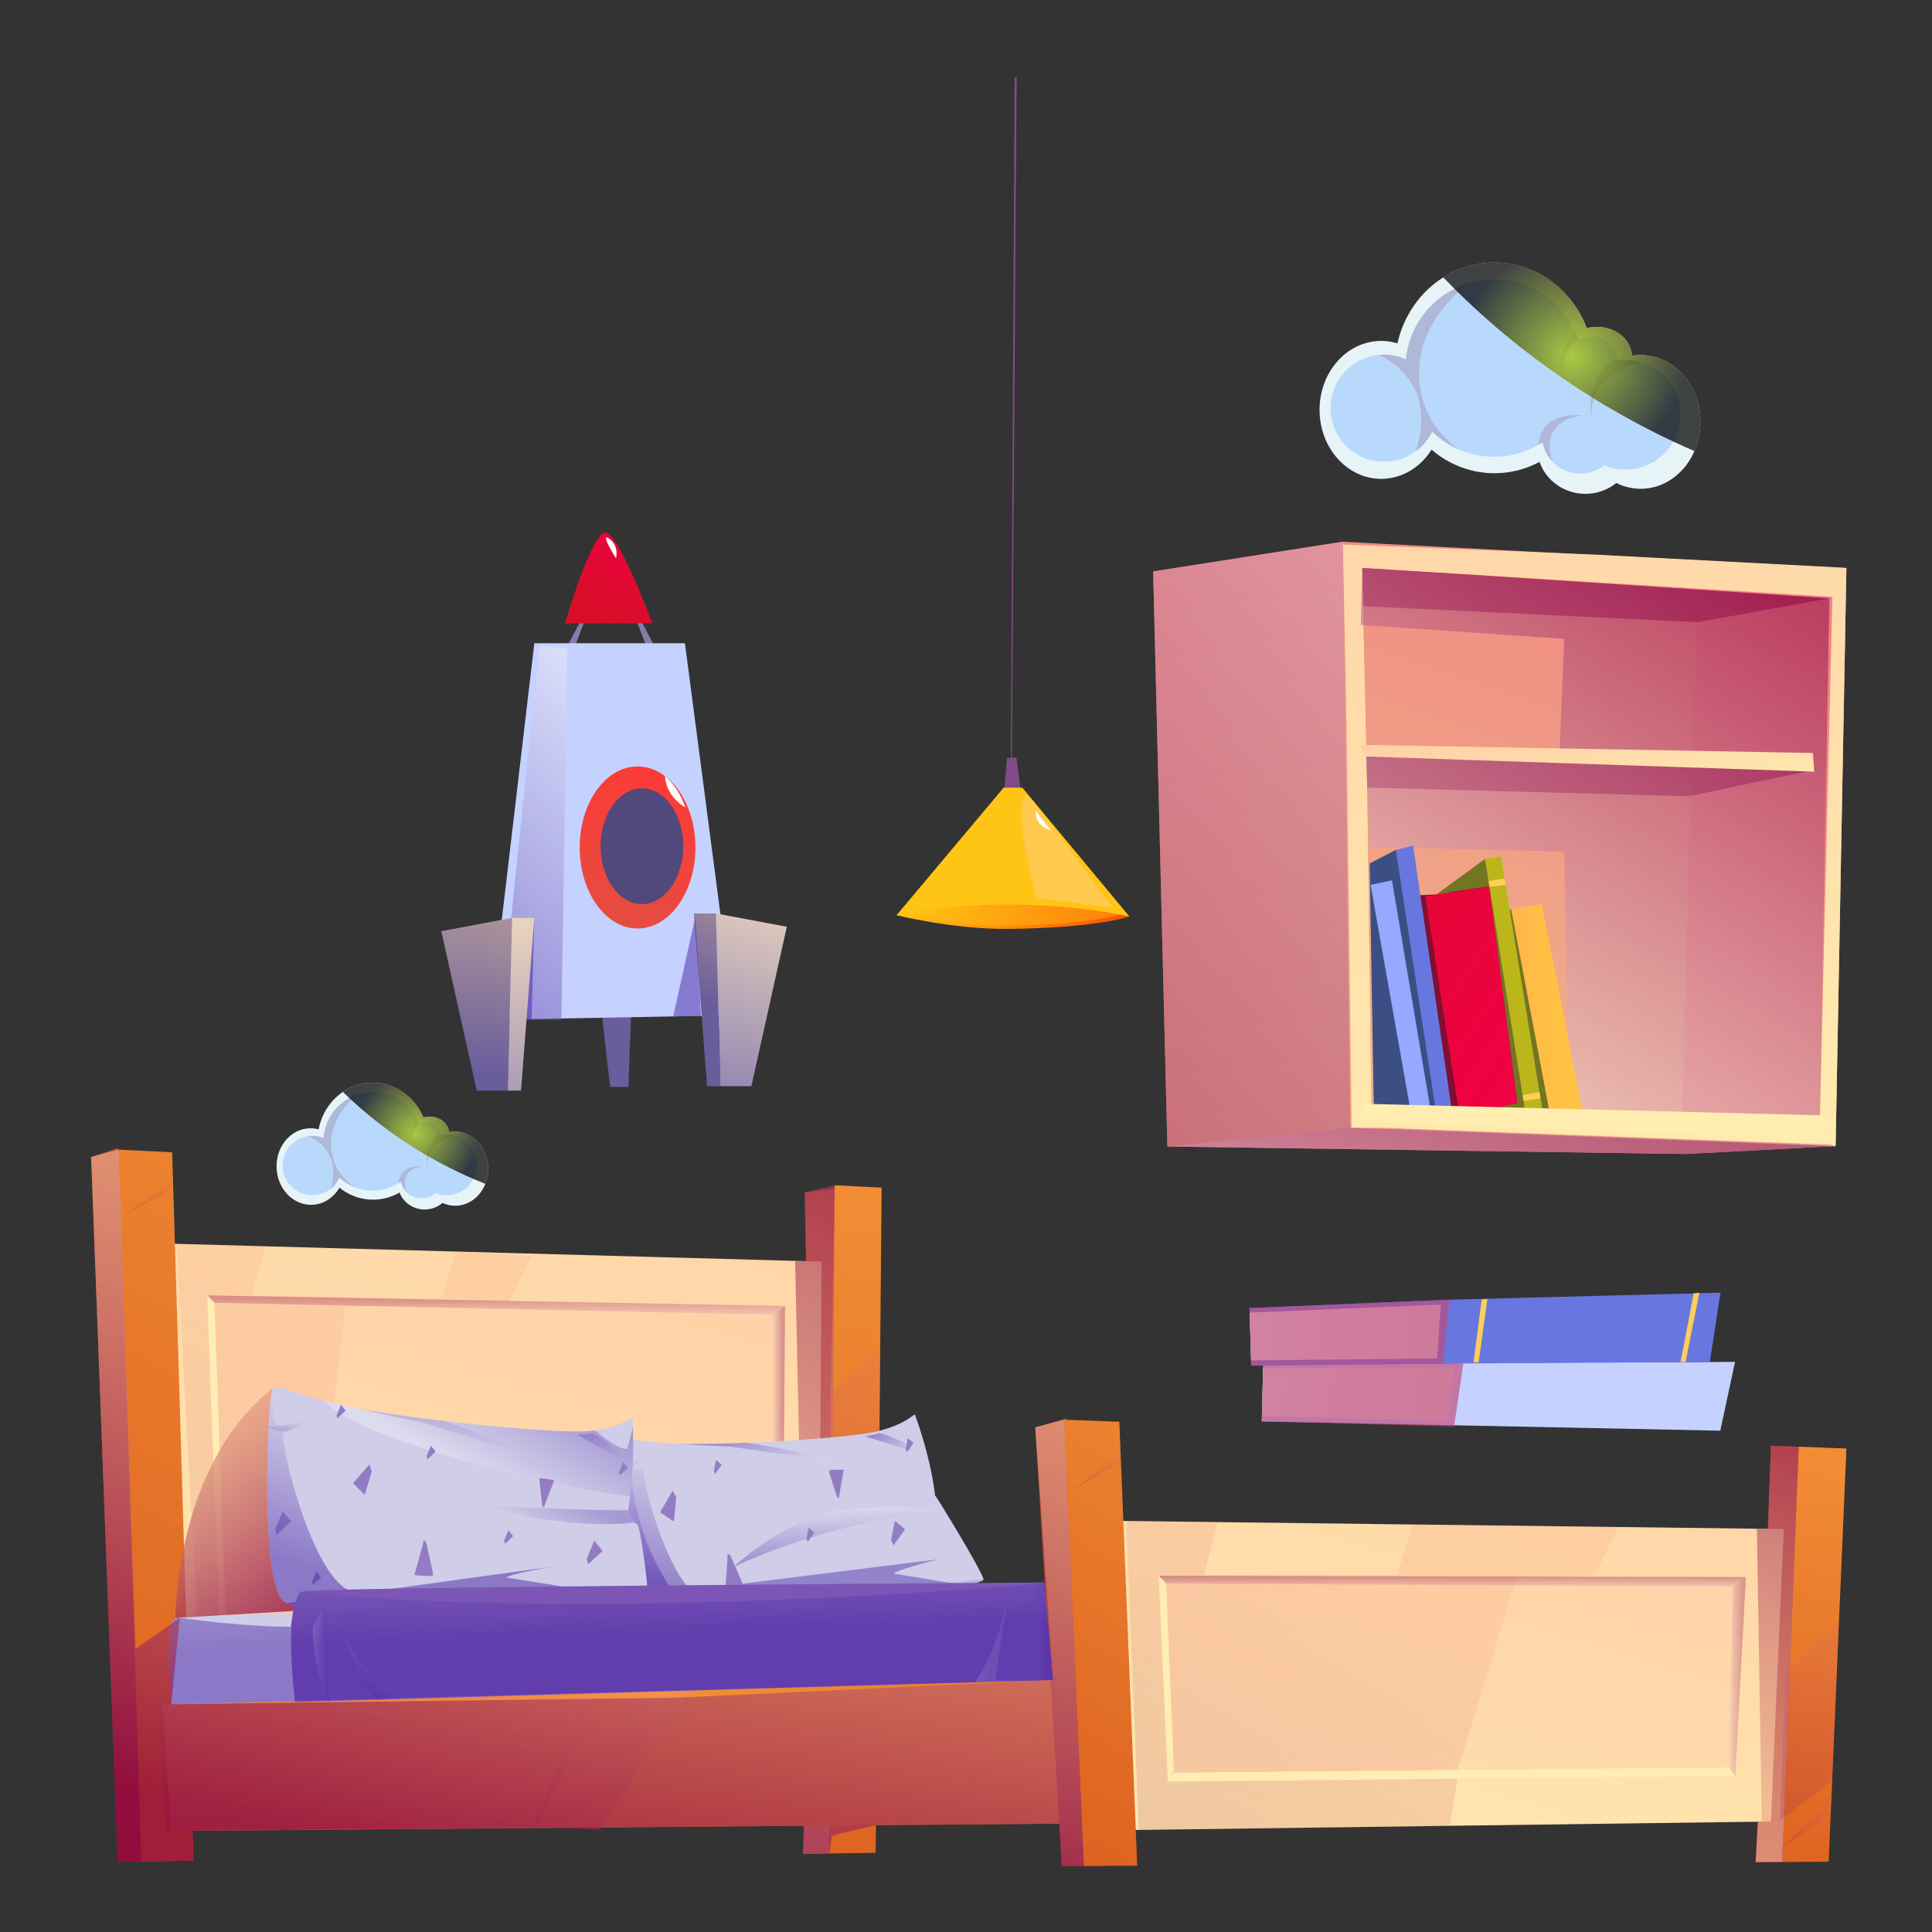 <svg width="150" height="150" viewBox="0 0 150 150" fill="none" xmlns="http://www.w3.org/2000/svg">
<rect x="0" y="0" width="150" height="150" fill="#333333" stroke="none"/>
<path d="M98.08 105.889L97.961 110.355L133.563 111.079L134.708 105.736L131.875 105.75L112.026 105.817L98.08 105.889Z" fill="#C5D2FF"/>
<path d="M98.07 106.236L97.972 109.944L112.416 110.328L112.948 106.162L98.07 106.236Z" fill="url(#paint0_linear_1626_82249)"/>
<path d="M97.005 101.559L97.02 101.906L97.132 105.62L97.145 106.032L98.076 106.024L113.611 105.86L131.875 105.751L132.749 105.742L133.58 100.365L112.537 100.906L97.005 101.559Z" fill="#6877DF"/>
<path d="M97.02 101.907L97.132 105.62L111.582 105.471L111.863 101.287L97.02 101.907Z" fill="url(#paint1_linear_1626_82249)"/>
<path opacity="0.66" d="M97.005 101.559L97.02 101.906L97.132 105.62L97.145 106.032L98.076 106.024L97.962 110.355L112.899 110.752L113.611 105.859L112.026 105.817L112.537 100.906L97.005 101.559Z" fill="#C04778"/>
<path d="M131.494 100.426L130.479 105.748L130.87 105.74L131.939 100.362L131.494 100.426Z" fill="#FFCE57"/>
<path d="M115.038 100.906L114.406 105.778L114.797 105.77L115.483 100.846L115.038 100.906Z" fill="#FFCE57"/>
<path fill-rule="evenodd" clip-rule="evenodd" d="M143.356 44.115L142.52 88.873H142.401L139.497 88.878H139.491L133.734 88.892L129.873 88.877L106.034 87.919L103.02 87.907L102.8 87.906L90.633 89.015L89.554 45.345L89.54 44.708L89.531 44.363L104.234 42.058L104.267 42.06L121.496 42.965L143.356 44.115Z" fill="url(#paint2_linear_1626_82249)"/>
<path fill-rule="evenodd" clip-rule="evenodd" d="M123.759 43.056L123.746 43.056L121.496 42.965L104.267 42.275H104.261L104.262 42.337L104.267 42.604L104.268 42.65L104.283 43.377L104.536 56.044L104.54 56.273L104.951 87.569L104.957 87.855L133.733 88.892L142.398 88.988L142.516 88.989L142.519 88.873L143.354 44.115L143.354 44.087L123.759 43.056Z" fill="url(#paint3_linear_1626_82249)"/>
<path fill-rule="evenodd" clip-rule="evenodd" d="M142.399 88.988L130.857 89.594L129.708 89.577L90.633 89.015L104.842 87.565L107.636 87.569L142.181 88.878L142.399 88.988Z" fill="url(#paint4_linear_1626_82249)"/>
<path fill-rule="evenodd" clip-rule="evenodd" d="M105.768 44.097L105.829 46.825L105.835 47.064L106.097 58.661L106.153 61.149L106.483 86.464L130.605 87.107L141.279 87.507L142.265 46.335L113.531 44.573L105.768 44.097Z" fill="url(#paint5_linear_1626_82249)"/>
<path fill-rule="evenodd" clip-rule="evenodd" d="M105.829 46.824L105.835 47.064L106.096 58.661L106.152 61.149L106.483 86.464L130.605 87.107L131.217 61.798L131.32 59.352L131.784 48.307L105.829 46.824Z" fill="url(#paint6_linear_1626_82249)"/>
<path opacity="0.5" fill-rule="evenodd" clip-rule="evenodd" d="M106.097 58.661L106.153 61.149L131.089 61.82L131.218 61.798L141.047 59.732L131.321 59.352L106.097 58.661Z" fill="url(#paint7_linear_1626_82249)"/>
<path opacity="0.5" fill-rule="evenodd" clip-rule="evenodd" d="M105.768 44.097L105.829 46.825L105.835 47.064L131.785 48.307L142.033 46.452L113.531 44.573L105.768 44.097Z" fill="url(#paint8_linear_1626_82249)"/>
<path opacity="0.5" fill-rule="evenodd" clip-rule="evenodd" d="M142.399 88.988L130.857 89.595L90.633 89.015L89.554 45.345L89.54 44.708L89.531 44.363L104.234 42.058L104.842 87.566L142.175 88.878L142.399 88.988Z" fill="url(#paint9_linear_1626_82249)"/>
<path opacity="0.5" fill-rule="evenodd" clip-rule="evenodd" d="M106.363 65.763L121.447 66.121L121.806 86.953L141.278 87.507L142.032 46.452L105.767 44.097L105.644 48.523L121.447 49.6L121.088 58.221L106.003 57.861L106.363 65.763Z" fill="url(#paint10_linear_1626_82249)"/>
<path fill-rule="evenodd" clip-rule="evenodd" d="M140.746 58.461L140.862 59.911L105.849 58.727L105.644 57.828L140.746 58.461Z" fill="url(#paint11_linear_1626_82249)"/>
<path d="M118.515 86.879L112.787 86.697L109.581 70.866L115.3 66.686L115.575 68.417L115.645 68.853L118.222 85.031L118.291 85.471L118.515 86.879Z" fill="#737522"/>
<path d="M115.53 68.831L117.736 85.163L117.138 84.582L113.105 86.592L112.658 85.98L111.729 84.709L110.333 86.364L108.147 72.029L108.656 67.846L108.371 65.984L109.953 70.431L109.872 69.525L113.186 69.353L112.5 69.267L115.53 68.831Z" fill="#820F32"/>
<path d="M120.414 86.895L119.831 86.671L118.514 86.879L118.289 85.471L118.22 85.031L115.644 68.853L115.574 68.417L115.298 66.686L116.882 70.687L117.214 70.627L117.429 70.588L120.414 86.895Z" fill="#737522"/>
<path d="M117.802 85.662L113.314 86.592L110.671 69.579L112.736 69.267L115.631 68.831L117.738 85.163L117.802 85.662Z" fill="url(#paint12_linear_1626_82249)"/>
<path d="M112.685 85.976L112.658 85.98L110.333 86.364L108.147 72.029L108.656 67.846L108.371 65.984L109.712 65.657L109.819 66.384L110.375 70.187L110.419 70.485L112.685 85.976Z" fill="#6877DF"/>
<path d="M120.415 86.895L117.324 70.592L119.709 70.186L122.883 86.452L120.415 86.895Z" fill="url(#paint13_linear_1626_82249)"/>
<path d="M119.832 86.671L118.515 86.878L118.291 85.471L118.222 85.031L115.645 68.853L115.575 68.417L115.3 66.685L116.541 66.496L116.819 68.204L116.9 68.695L117.215 70.627L119.525 84.783L119.606 85.283L119.832 86.671Z" fill="#BBB71B"/>
<path d="M116.9 68.695L115.645 68.853L115.575 68.417L116.819 68.204L116.9 68.695Z" fill="#FFCE57"/>
<path d="M119.606 85.283L118.291 85.471L118.222 85.031L119.525 84.783L119.606 85.283Z" fill="#FFCE57"/>
<path d="M106.667 86.521L111.485 86.282L108.371 65.984L106.339 67.042L106.667 86.521Z" fill="#3C4F84"/>
<path d="M108.072 68.346L111.051 86.07L109.554 86.465L106.412 68.706L108.072 68.346Z" fill="#96A8FF"/>
<path fill-rule="evenodd" clip-rule="evenodd" d="M105.924 85.697L141.836 86.606L141.381 88.424L105.47 87.06L105.924 85.697Z" fill="url(#paint14_linear_1626_82249)"/>
<path opacity="0.5" fill-rule="evenodd" clip-rule="evenodd" d="M90.633 89.015L104.841 87.566L142.399 88.989L130.857 89.595L90.633 89.015Z" fill="url(#paint15_linear_1626_82249)"/>
<path d="M45.953 72.088L47.372 84.386H48.791L49.264 71.615L45.953 72.088Z" fill="url(#paint16_linear_1626_82249)"/>
<path d="M45.35 47.693L43.62 50.972H44.341L45.494 47.927L45.35 47.693Z" fill="url(#paint17_linear_1626_82249)"/>
<path d="M49.385 47.459L51.115 50.739H50.394L49.241 47.694L49.385 47.459Z" fill="url(#paint18_linear_1626_82249)"/>
<path d="M56.961 78.83L54.423 78.876L52.266 78.915L38.045 79.174L41.485 49.94H53.178L56.961 78.83Z" fill="#C5D2FF"/>
<path d="M43.855 48.396H50.647C50.647 48.396 48.034 41.342 46.99 41.342C45.945 41.342 43.855 48.396 43.855 48.396Z" fill="url(#paint19_linear_1626_82249)"/>
<path d="M58.337 84.333L61.089 71.952L55.586 70.92L55.929 84.333H58.337Z" fill="url(#paint20_linear_1626_82249)"/>
<path d="M53.867 70.92H55.586L55.93 84.333H54.898L53.867 70.92Z" fill="url(#paint21_linear_1626_82249)"/>
<path d="M47.302 41.827C48.101 42.392 47.824 43.344 47.824 43.344C47.824 43.344 46.503 41.262 47.302 41.827Z" fill="white"/>
<path opacity="0.5" d="M44.061 50.33L43.588 79.183H38.858L41.889 50.16L44.061 50.33Z" fill="url(#paint22_linear_1626_82249)"/>
<path opacity="0.5" d="M54.424 78.876L52.267 78.915L53.994 71.142L54.424 78.876Z" fill="url(#paint23_linear_1626_82249)"/>
<path d="M53.994 65.797C53.994 69.271 51.982 72.088 49.501 72.088C47.019 72.088 45.007 69.271 45.007 65.797C45.007 62.323 47.019 59.506 49.501 59.506C50.473 59.506 51.373 59.938 52.108 60.672C52.813 61.376 53.367 62.36 53.687 63.507C53.886 64.217 53.994 64.989 53.994 65.797Z" fill="url(#paint24_linear_1626_82249)"/>
<path d="M53.047 65.703C53.047 68.184 51.61 70.196 49.837 70.196C48.065 70.196 46.627 68.184 46.627 65.703C46.627 63.221 48.065 61.209 49.837 61.209C51.61 61.209 53.047 63.221 53.047 65.703Z" fill="#51497C"/>
<path d="M53.209 62.691C52.698 62.381 51.718 61.614 51.629 60.262C52.335 60.866 52.889 61.708 53.209 62.691Z" fill="white"/>
<path opacity="0.5" d="M41.481 71.264L41.479 71.344L41.273 79.183H40.6L41.14 71.264H41.481Z" fill="url(#paint25_linear_1626_82249)"/>
<path d="M37.013 84.677L34.263 72.296L39.765 71.264L39.421 84.677H37.013Z" fill="url(#paint26_linear_1626_82249)"/>
<path d="M41.484 71.264L41.478 71.344L40.582 82.995L40.453 84.677H39.421L39.765 71.264H41.484Z" fill="url(#paint27_linear_1626_82249)"/>
<path d="M66.344 92.102L66.237 106.612L66.116 122.969L66.109 123.94L66.107 124.142L66.058 130.753L66.058 130.78V130.812L66.057 130.854V130.87L66.057 130.894L66.055 131.174L65.993 139.497L65.983 140.924L65.98 141.255L65.977 141.724L65.976 141.767L65.961 143.88L64.402 143.898L62.355 143.921L62.396 141.754L62.41 140.99L62.411 140.959L62.528 134.617L62.532 131.339L62.533 130.997V130.858L62.541 124.218V124.113L62.543 122.997L62.574 97.917L62.577 97.78L62.483 92.579L64.8 92.292H64.804L66.343 92.102H66.344Z" fill="url(#paint28_linear_1626_82249)"/>
<path d="M68.45 92.207L68.176 122.953L68.168 123.828L68.165 124.099L68.14 126.938L68.14 126.984L68.106 130.691V130.717L68.106 130.749L68.105 130.797V130.813V130.834L68.103 131.077L68.041 137.956V137.957L68.03 139.244L68.021 140.32V140.321L68.016 140.887L68.008 141.708L67.989 143.856L65.961 143.88L64.402 143.898L64.423 142.866L64.424 142.782L64.445 141.737L64.46 140.952L64.467 140.644L64.471 135.095L64.473 131.248L64.473 130.94V130.8L64.478 124.176V124.023L64.478 122.982L64.488 108.302L64.8 92.292L64.806 92.025L66.343 92.102H66.345L68.45 92.207Z" fill="url(#paint29_linear_1626_82249)"/>
<path d="M63.791 97.95L63.467 140.939L63.209 140.944L62.482 140.958L62.41 140.959L38.876 141.409L16.295 141.841L14.371 141.877L11.858 96.52L13.729 96.572L20.619 96.762L35.443 97.17L51.118 97.602L61.734 97.894L62.574 97.917L62.654 97.919L63.791 97.95Z" fill="url(#paint30_linear_1626_82249)"/>
<path d="M13.713 144.474L12.132 144.498L9.141 144.545L7.076 89.826L9.141 89.138L9.201 89.266L9.232 89.334L9.233 89.335L11.105 93.348L11.111 93.555L12.97 126.309L13.095 128.521L13.284 131.846L13.303 132.177L13.306 132.237L13.31 132.31L13.311 132.321L13.346 132.944L13.637 142.128L13.639 142.149L13.713 144.474Z" fill="url(#paint31_linear_1626_82249)"/>
<path d="M15.02 144.465L12.132 144.499L10.967 144.512L9.232 89.334L9.229 89.258L13.367 89.465L13.58 96.568L14.451 125.532L14.455 125.67L14.651 132.193L14.653 132.273L14.654 132.291V132.293L14.655 132.303L14.656 132.358V132.359L14.658 132.422L14.942 141.867L14.95 142.117L14.95 142.139L15.02 144.465Z" fill="url(#paint32_linear_1626_82249)"/>
<path opacity="0.7" d="M64.805 92.025L64.803 92.292L64.68 108.116L64.564 122.981L64.556 124.019L64.555 124.175L64.503 130.799V130.827L64.503 130.861L64.502 130.897V130.913V130.939L64.499 131.247L64.47 135.095L64.426 140.674V140.674L64.424 140.953L64.418 141.737L64.41 142.796L64.409 142.874V142.875L64.401 143.898L62.355 143.921L62.448 141.753L62.481 140.989L62.482 140.958L62.485 140.886L62.765 140.884L62.528 134.617L62.458 131.343L62.45 130.999L62.449 130.969V130.954L62.448 130.925L62.447 130.891L62.447 130.861L62.303 124.224L62.301 124.123L62.277 122.999L61.734 97.894L62.574 97.917L62.577 97.78L62.596 97.781L62.482 92.579L64.805 92.025Z" fill="url(#paint33_linear_1626_82249)"/>
<path opacity="0.2" d="M68.081 139.192L68.059 140.292L64.422 142.865L64.124 143.076L68.081 139.192Z" fill="url(#paint34_linear_1626_82249)"/>
<path opacity="0.2" d="M68.203 104.713L68.107 137.907L64.466 140.644L64.161 140.873L64.144 108.632L68.203 104.713Z" fill="url(#paint35_linear_1626_82249)"/>
<path opacity="0.2" d="M13.41 91.738L13.42 92.311L9.792 94.266L13.41 91.738Z" fill="url(#paint36_linear_1626_82249)"/>
<path opacity="0.15" d="M41.274 97.515L39.51 101.041L26.818 101.487L22.287 139.755L39.474 137.938L39.77 138.507L16.295 141.841L16.177 141.826L13.729 96.572L20.619 96.762L19.559 100.559L34.253 100.81L35.443 97.17L41.274 97.515Z" fill="url(#paint37_linear_1626_82249)"/>
<path opacity="0.2" fill-rule="evenodd" clip-rule="evenodd" d="M60.671 137.638L60.955 101.394L16.088 100.571L17.48 138.348L60.671 137.638Z" fill="#FFBEA7"/>
<path opacity="0.3" fill-rule="evenodd" clip-rule="evenodd" d="M60.955 101.395L60.671 137.639L60.178 137.021L59.979 102.074L60.955 101.395Z" fill="url(#paint38_linear_1626_82249)"/>
<path fill-rule="evenodd" clip-rule="evenodd" d="M17.481 138.349L60.671 137.639L60.178 137.021L17.885 137.697L17.481 138.349Z" fill="#FFA55C"/>
<path opacity="0.3" fill-rule="evenodd" clip-rule="evenodd" d="M60.955 101.394L59.979 102.074L16.649 101.148L16.088 100.571L60.955 101.394Z" fill="url(#paint39_linear_1626_82249)"/>
<path fill-rule="evenodd" clip-rule="evenodd" d="M17.951 137.501L16.649 101.148L16.088 100.571L17.48 138.348L17.951 137.501Z" fill="#FFEDB3"/>
<path fill-rule="evenodd" clip-rule="evenodd" d="M90.667 141.519L89.109 141.532L88.386 141.538L88.159 141.54L86.534 141.554L85.65 141.561L84.738 141.569L84.005 141.575L83.581 141.578L82.343 141.589L82.242 141.589L79.715 141.611H79.665L76.937 141.633L76.838 141.634L68.007 141.708L66.036 141.724L65.976 141.724L65.497 141.728L64.867 141.733L64.444 141.737L64.418 141.737L62.447 141.753L62.395 141.754L58.019 141.79L50.22 141.855L46.675 141.885L45.267 141.896L45.147 141.897L43.273 141.912L15.279 142.136L14.95 142.138L14.858 142.139L13.638 142.15L13.299 142.152V142.149L13.299 142.132L12.622 132.329L13.289 132.311L13.309 132.311L13.331 132.31L13.735 132.299L13.839 132.296L14.023 132.291L14.576 132.275L14.653 132.273L15.659 132.245L17.254 132.201L17.627 132.191L17.761 132.187L21.936 132.072L22.893 132.046L23.2 132.037L25.325 131.979L25.583 131.971L29.111 131.874L31.92 131.796L45.637 131.418L46.511 131.394L49.015 131.325L50.281 131.29L53.648 131.197L56.257 131.125L60.145 131.017L60.723 131.002L62.449 130.954L62.532 130.951L62.73 130.946L63.542 130.923L64.156 130.907L64.472 130.898L64.502 130.897L66.056 130.854L68.104 130.797L68.128 130.797L68.605 130.783L73.476 130.649L74.277 130.627L75.698 130.588L76.668 130.561L76.785 130.558L78.191 130.519L79.047 130.496L79.487 130.483L79.53 130.482L81.565 130.426L81.703 130.422L81.752 130.42L81.817 130.419L83.511 130.372L84.58 130.343L84.612 130.342L84.627 130.341L86.052 130.302L87.704 130.256L87.935 130.25L89.147 130.217L90.275 130.185L90.667 141.519Z" fill="url(#paint40_linear_1626_82249)"/>
<path opacity="0.33" fill-rule="evenodd" clip-rule="evenodd" d="M46.637 131.124L41.646 141.855L37.551 141.895L37.452 141.896L12.926 142.135L12.175 132.275L40.65 131.324L41.696 131.289L46.637 131.124Z" fill="url(#paint41_linear_1626_82249)"/>
<path opacity="0.33" fill-rule="evenodd" clip-rule="evenodd" d="M53.908 130.798L53.697 131.122L53.648 131.197L53.638 131.213L53.608 131.258L53.271 131.775L49.74 137.187L49.324 137.825L47.088 141.252L46.675 141.885L46.557 142.065L43.273 141.912L41.654 141.836L41.421 141.826L41.431 141.8L41.611 141.356L42.93 138.099L42.999 137.929L43.209 137.411L43.257 137.291L45.44 131.903L45.607 131.492L45.63 131.435L45.637 131.418L45.659 131.363L45.743 131.154L45.813 130.981L53.908 130.798Z" fill="url(#paint42_linear_1626_82249)"/>
<path d="M81.74 130.283L22.892 132.043L13.334 132.329C13.334 132.329 12.602 125.896 13.699 125.59C13.715 125.586 13.748 125.581 13.796 125.576C14.426 125.509 17.754 125.386 22.73 125.233C22.746 125.232 22.761 125.232 22.777 125.231C36.983 124.795 64.54 124.122 81.156 123.857L81.74 130.283Z" fill="#CFCDE8"/>
<path d="M141.217 112.385L139.938 144.555L136.309 144.576L136.424 141.438L136.672 134.66L137.256 118.7L137.261 118.554L137.492 112.248L141.217 112.385Z" fill="url(#paint43_linear_1626_82249)"/>
<path d="M143.355 112.463L141.978 144.544L138.369 144.564L138.412 143.473L138.416 143.385L138.506 141.117L138.961 129.673L139.652 112.327L143.355 112.463Z" fill="url(#paint44_linear_1626_82249)"/>
<path d="M138.49 118.715L137.492 141.423L137.232 141.427L136.497 141.437L136.425 141.438L112.571 141.754L111.976 141.762L88.528 142.073L88.182 142.077L86.558 142.098L86.535 141.553L86.26 135.127L86.053 130.301L85.53 118.064L87.216 118.085L87.451 118.088L94.519 118.175L109.678 118.361L125.638 118.557L136.407 118.69L137.257 118.7L137.338 118.701L138.49 118.715Z" fill="url(#paint45_linear_1626_82249)"/>
<path d="M85.951 144.863L85.859 144.864L84.772 144.872L82.442 144.888L82.441 144.866L82.242 141.588L81.567 130.442V130.439L81.566 130.424L81.558 130.287L81.192 124.254L81.192 124.25L81.191 124.239L80.377 110.817L82.786 110.129L82.796 110.231L84.627 130.34L85.362 138.399L85.65 141.56L85.951 144.863Z" fill="url(#paint46_linear_1626_82249)"/>
<path d="M88.293 144.85L85.951 144.864L85.859 144.864L84.772 144.871L84.15 144.874L84.005 141.573L83.511 130.37L82.624 110.225L82.796 110.232L86.904 110.383L87.004 112.86L87.029 113.481L87.215 118.085L87.705 130.255L87.768 131.816L88.16 141.539L88.181 142.077L88.293 144.85Z" fill="url(#paint47_linear_1626_82249)"/>
<path opacity="0.7" d="M139.651 112.327L138.369 144.564L136.308 144.576L136.495 141.437L136.5 141.36H136.783L136.671 134.66L136.405 118.69L137.255 118.7L137.261 118.554L137.281 118.555L137.492 112.248L139.651 112.327Z" fill="url(#paint48_linear_1626_82249)"/>
<path opacity="0.2" d="M142.191 139.598L142.141 140.769L138.413 143.474L138.108 143.695L142.191 139.598Z" fill="url(#paint49_linear_1626_82249)"/>
<path opacity="0.2" d="M142.782 125.827L142.25 138.227L138.507 141.117L138.194 141.358L138.612 130.026L142.782 125.827Z" fill="url(#paint50_linear_1626_82249)"/>
<path opacity="0.2" d="M87.004 112.859L87.029 113.481L83.344 115.662L87.004 112.859Z" fill="url(#paint51_linear_1626_82249)"/>
<path opacity="0.15" d="M125.637 118.558L123.829 122.313L120.694 122.406L117.759 122.492L117.576 123.088L113.178 137.418L113.173 137.435L113.174 138.048L113.166 138.1L112.571 141.755L111.975 141.763L88.528 142.073L88.407 142.057L88.387 141.537L87.984 131.455L87.936 130.249L87.45 118.088L94.518 118.175L93.502 122.268L108.481 122.28L109.677 118.361L125.637 118.558Z" fill="url(#paint52_linear_1626_82249)"/>
<path opacity="0.2" fill-rule="evenodd" clip-rule="evenodd" d="M134.729 137.884L135.548 122.436L89.957 122.34L90.671 138.323L134.729 137.884Z" fill="#FFBEA7"/>
<path opacity="0.3" fill-rule="evenodd" clip-rule="evenodd" d="M135.549 122.437L134.73 137.884L134.242 137.22L134.551 123.176L135.549 122.437Z" fill="url(#paint53_linear_1626_82249)"/>
<path fill-rule="evenodd" clip-rule="evenodd" d="M90.671 138.323L134.73 137.884L134.242 137.22L91.073 137.625L90.671 138.323Z" fill="#FFEDB3"/>
<path opacity="0.3" fill-rule="evenodd" clip-rule="evenodd" d="M135.548 122.436L134.55 123.176L90.543 122.948L89.957 122.34L135.548 122.436Z" fill="url(#paint54_linear_1626_82249)"/>
<path fill-rule="evenodd" clip-rule="evenodd" d="M91.136 137.415L90.543 122.948L89.957 122.34L90.671 138.323L91.136 137.415Z" fill="#FFEDB3"/>
<path d="M76.359 122.601C76.383 122.681 76.214 122.773 75.883 122.876H75.883C75.67 122.942 75.372 123.014 74.998 123.092C69.698 124.193 51.858 125.978 49.336 124.979C49.219 124.933 49.131 124.88 49.074 124.822C47.651 123.36 47.646 112.781 47.864 111.813L47.864 111.811C47.873 111.777 47.88 111.754 47.889 111.744C48.079 111.511 48.883 111.778 50.741 111.967C51.17 112.011 51.658 112.051 52.211 112.08C52.315 112.085 52.421 112.091 52.53 112.096C53.646 112.144 55.659 112.111 57.907 112.021C61.359 111.881 65.365 111.601 67.418 111.261C67.775 111.202 68.076 111.141 68.309 111.078C68.387 111.057 68.464 111.035 68.537 111.014H68.538C70.723 110.381 70.969 109.635 71.059 109.886C71.901 112.231 72.294 114.112 72.469 115.175C72.569 115.779 72.595 116.108 72.595 116.108C72.595 116.108 72.624 116.146 72.674 116.208C72.835 116.409 76.096 121.714 76.359 122.601Z" fill="#CFCDE8"/>
<path opacity="0.44" d="M67.16 111.516L71.315 112.813C71.315 112.813 70.088 111.71 68.283 111.269H68.282C68.209 111.291 68.132 111.312 68.053 111.333C67.82 111.396 67.518 111.457 67.16 111.516Z" fill="url(#paint55_linear_1626_82249)"/>
<path opacity="0.44" d="M64.436 113.427L56.778 112.328L52.211 112.08C52.316 112.085 52.422 112.09 52.531 112.095C53.647 112.143 55.66 112.111 57.908 112.02C61.482 112.489 64.374 113.408 64.436 113.427Z" fill="url(#paint56_linear_1626_82249)"/>
<path opacity="0.44" d="M49.074 124.822C50.431 126.216 72.452 123.941 75.883 122.876H75.883L76.36 122.601C76.36 122.601 57.027 125.084 54.408 124.001C51.983 123 49.964 115.384 49.96 114.289C49.96 114.201 49.96 114.153 49.96 114.153L48.873 113.933C49.148 113.75 49.505 113.52 49.901 113.285C49.578 113.383 49.208 113.492 48.894 113.58C48.566 113.671 48.3 113.739 48.212 113.743C47.922 113.758 47.889 111.744 47.889 111.744L47.864 111.811L47.864 111.813C47.646 112.781 47.651 123.361 49.074 124.822Z" fill="url(#paint57_linear_1626_82249)"/>
<path opacity="0.3" d="M47.684 113.91C48.697 114.18 48.873 113.933 48.873 113.933L49.876 113.371L47.684 113.91Z" fill="url(#paint58_linear_1626_82249)"/>
<path opacity="0.44" d="M74.998 123.092C69.698 124.193 52.614 124.894 50.093 123.895L72.922 121.053C69.589 121.873 69.365 122.175 69.365 122.175L74.998 123.092Z" fill="url(#paint59_linear_1626_82249)"/>
<path opacity="0.44" d="M56.976 121.636C64.711 118.079 72.617 117.292 72.617 117.292C72.617 117.292 70.058 116.723 65.598 117.212C61.138 117.701 56.976 121.636 56.976 121.636Z" fill="url(#paint60_linear_1626_82249)"/>
<path opacity="0.7" d="M21.172 107.797C13.614 113.638 13.614 125.616 13.614 125.616L23.311 125.046L21.172 107.797Z" fill="url(#paint61_linear_1626_82249)"/>
<path d="M52.216 115.742L51.253 117.42L52.324 118.133L52.502 116.242L52.216 115.742Z" fill="#947CC4"/>
<path d="M56.484 120.625C56.52 120.804 56.307 123.444 56.307 123.444C56.307 123.444 57.77 123.336 57.734 123.158C57.698 122.979 56.697 120.768 56.697 120.768L56.484 120.625Z" fill="#947CC4"/>
<path d="M69.367 119.984L70.266 118.735L69.477 118.083L69.182 119.565L69.367 119.984Z" fill="#947CC4"/>
<path d="M45.203 122.499L46.101 121.25L45.312 120.599L45.017 122.081L45.203 122.499Z" fill="#947CC4"/>
<path d="M62.72 119.692L63.231 118.982L62.782 118.612L62.615 119.454L62.72 119.692Z" fill="#947CC4"/>
<path d="M55.528 114.432L56.038 113.722L55.59 113.352L55.422 114.195L55.528 114.432Z" fill="#947CC4"/>
<path d="M48.051 112.693L48.562 111.983L48.113 111.612L47.946 112.454L48.051 112.693Z" fill="#947CC4"/>
<path d="M48.727 125.747L49.237 125.037L48.789 124.667L48.621 125.509L48.727 125.747Z" fill="#947CC4"/>
<path d="M70.417 112.741L70.927 112.03L70.479 111.66L70.311 112.503L70.417 112.741Z" fill="#947CC4"/>
<path d="M65.139 116.325C65.125 116.181 65.51 114.109 65.51 114.109C65.51 114.109 64.343 114.075 64.357 114.219C64.371 114.363 64.981 116.195 64.981 116.195L65.139 116.325Z" fill="#947CC4"/>
<path opacity="0.44" d="M49.008 112.565C48.69 119.554 52.82 124.319 52.82 124.319L48.69 123.366L48.055 113.836L49.008 112.565Z" fill="url(#paint62_linear_1626_82249)"/>
<path d="M50.272 123.647C50.271 123.719 50.106 123.793 49.805 123.867C49.611 123.915 49.343 123.964 49.01 124.015C44.123 124.753 25.298 125.66 22.288 124.47C22.143 124.413 22.035 124.351 21.967 124.284C20.21 122.563 20.755 109.211 21.133 107.89L21.133 107.888C21.147 107.84 21.161 107.809 21.174 107.797C21.467 107.509 22.613 108.08 25.213 108.77C25.799 108.925 26.459 109.086 27.199 109.245C27.338 109.275 27.48 109.304 27.624 109.334C29.087 109.632 31.661 110 34.434 110.325C38.481 110.799 42.913 111.176 45.126 111.132C45.504 111.125 45.825 111.105 46.076 111.072C46.16 111.061 46.242 111.049 46.322 111.036C48.652 110.682 49.111 109.865 49.123 110.171C49.234 112.945 49.06 115.027 48.922 116.164C48.844 116.8 48.777 117.14 48.777 117.14C48.777 117.14 48.793 117.183 48.821 117.251C48.911 117.473 49.121 117.965 49.3 118.202C49.361 118.282 49.418 118.334 49.467 118.336C49.699 118.346 50.291 122.833 50.272 123.647Z" fill="#CFCDE8"/>
<path opacity="0.3" d="M37.497 116.9C37.497 116.9 43.856 118.851 49.3 118.203C49.121 117.965 48.911 117.473 48.821 117.252C46.035 117.304 37.497 116.9 37.497 116.9Z" fill="url(#paint63_linear_1626_82249)"/>
<path opacity="0.3" d="M44.794 111.387L48.515 113.499C48.515 113.499 47.654 112.09 45.997 111.29C45.916 111.302 45.834 111.314 45.749 111.325C45.496 111.358 45.174 111.378 44.794 111.387Z" fill="url(#paint64_linear_1626_82249)"/>
<path opacity="0.3" d="M41.486 113.16L33.009 110.5L27.198 109.245C27.337 109.275 27.479 109.305 27.623 109.334C29.085 109.633 31.66 110.001 34.433 110.326C38.486 111.563 41.426 113.127 41.486 113.16Z" fill="url(#paint65_linear_1626_82249)"/>
<path opacity="0.3" d="M20.745 110.786C22.171 111.357 22.436 111.059 22.436 111.059L23.882 110.501L20.745 110.786Z" fill="url(#paint66_linear_1626_82249)"/>
<path opacity="0.3" d="M48.921 116.165C43.847 115.674 27.78 111.837 25.213 108.77C25.799 108.925 26.459 109.086 27.199 109.245C27.338 109.275 27.48 109.304 27.624 109.334C29.087 109.632 31.661 110 34.434 110.325C38.481 110.799 42.912 111.176 45.125 111.132C45.504 111.125 45.825 111.105 46.076 111.072C46.122 111.066 46.168 111.059 46.214 111.053C48.127 112.686 48.696 112.496 48.696 112.496C48.696 112.496 48.956 111.63 49.141 110.709C49.211 113.216 49.051 115.103 48.921 116.165Z" fill="url(#paint67_linear_1626_82249)"/>
<path opacity="0.5" d="M49.01 124.016C44.123 124.753 25.298 125.661 22.288 124.471L42.992 121.624C39.569 122.195 39.284 122.48 39.284 122.48L49.01 124.016Z" fill="url(#paint68_linear_1626_82249)"/>
<path d="M28.681 113.695L27.408 115.15L28.317 116.06L28.863 114.241L28.681 113.695Z" fill="#947CC4"/>
<path d="M32.9 119.554C32.9 119.735 32.173 122.283 32.173 122.283C32.173 122.283 33.628 122.464 33.628 122.283C33.628 122.101 33.082 119.735 33.082 119.735L32.9 119.554Z" fill="#947CC4"/>
<path d="M45.659 121.46L46.786 120.412L46.141 119.618L45.56 121.013L45.659 121.46Z" fill="#947CC4"/>
<path d="M21.471 119.173L22.598 118.125L21.953 117.331L21.372 118.726L21.471 119.173Z" fill="#947CC4"/>
<path d="M39.199 119.867L39.839 119.271L39.472 118.82L39.142 119.613L39.199 119.867Z" fill="#947CC4"/>
<path d="M33.182 113.295L33.823 112.699L33.456 112.248L33.126 113.041L33.182 113.295Z" fill="#947CC4"/>
<path d="M26.193 110.118L26.834 109.523L26.467 109.071L26.137 109.864L26.193 110.118Z" fill="#947CC4"/>
<path d="M24.287 123.05L24.927 122.454L24.561 122.002L24.231 122.795L24.287 123.05Z" fill="#947CC4"/>
<path d="M48.111 114.566L48.752 113.97L48.385 113.519L48.055 114.312L48.111 114.566Z" fill="#947CC4"/>
<path d="M42.233 117.041C42.248 116.897 43.032 114.941 43.032 114.941C43.032 114.941 41.895 114.678 41.88 114.822C41.865 114.966 42.103 116.882 42.103 116.882L42.233 117.041Z" fill="#947CC4"/>
<path opacity="0.5" d="M21.967 124.284C23.556 125.842 46.622 124.653 49.805 123.867L50.272 123.647C50.272 123.647 30.009 124.767 27.113 123.484C24.259 122.22 21.894 112.753 21.965 111.29C21.97 111.171 21.974 111.108 21.974 111.108L22.438 111.058C22.838 110.866 23.355 110.628 23.925 110.39C23.468 110.455 22.941 110.529 22.493 110.584C22.023 110.641 21.64 110.678 21.514 110.666C21.098 110.627 21.174 107.797 21.174 107.797L21.134 107.888L21.133 107.89C20.755 109.211 20.21 122.563 21.967 124.284Z" fill="url(#paint69_linear_1626_82249)"/>
<path d="M81.753 130.434L75.68 130.612L32.098 131.886L29.187 131.972L25.592 132.077L25.362 132.083L22.905 132.155C22.905 132.155 22.902 132.123 22.894 132.064C22.894 132.058 22.893 132.051 22.892 132.043C22.816 131.397 22.453 128.094 22.662 125.8C22.68 125.603 22.702 125.413 22.729 125.233C22.811 124.683 22.938 124.224 23.125 123.924C23.229 123.758 23.351 123.64 23.493 123.582C23.525 123.568 23.559 123.559 23.593 123.552C25.211 123.228 74.596 122.905 80.491 122.868C80.866 122.865 81.065 122.864 81.065 122.864L81.071 122.933L81.155 123.857L81.74 130.283L81.753 130.434Z" fill="#7C56B7"/>
<path opacity="0.3" d="M25.592 132.077L25.362 132.083C24.958 130.957 24.282 128.715 24.282 126.305L24.971 124.928L25.592 132.077Z" fill="url(#paint70_linear_1626_82249)"/>
<path opacity="0.3" d="M26.691 126.993C26.699 127.017 26.706 127.043 26.713 127.067C26.691 127.011 26.691 126.993 26.691 126.993Z" fill="url(#paint71_linear_1626_82249)"/>
<path opacity="0.3" d="M32.098 131.886L29.188 131.972H29.187C28.238 130.744 27.328 129.12 26.714 127.068C26.787 127.25 27.096 127.823 28.412 129.402C29.106 130.234 30.582 131.122 32.098 131.886Z" fill="url(#paint72_linear_1626_82249)"/>
<path opacity="0.3" fill-rule="evenodd" clip-rule="evenodd" d="M81.754 130.434L75.68 130.612C77.573 127.959 78.257 123.892 78.309 123.572L77.28 130.434H80.721L80.492 122.867C80.867 122.864 81.066 122.863 81.066 122.863L81.754 130.434Z" fill="url(#paint73_linear_1626_82249)"/>
<path opacity="0.5" d="M82.421 130.262C81.993 130.374 81.754 130.435 81.754 130.435L22.894 132.065L13.333 132.329C13.333 132.329 12.601 125.896 13.698 125.59C13.714 125.586 13.747 125.581 13.795 125.576C18.925 126.326 22.561 126.305 22.561 126.305L22.662 125.8L22.776 125.231L22.905 124.584L23.126 123.924L23.25 123.552C23.25 123.552 23.331 123.563 23.494 123.582C25.823 123.86 44.849 125.888 81.071 122.933L81.156 123.857L81.74 130.283L82.421 130.262Z" fill="url(#paint74_linear_1626_82249)"/>
<path opacity="0.7" d="M84.149 144.875L82.441 144.868L82.242 141.589L79.715 141.61H79.665L76.937 141.633L76.838 141.634L68.007 141.707L64.583 142.503L64.401 143.897L62.355 143.921L62.395 141.754L58.019 141.79L50.22 141.855L46.675 141.884L46.557 142.065L43.273 141.912L15.278 142.135L14.95 142.138L15.02 144.465L12.131 144.498L9.14 144.545L7.075 89.826L9.2 89.266L9.229 89.258L9.232 89.335L10.517 128.026L12.969 126.309L13.336 126.053L13.488 125.946L13.958 125.617L13.643 128.76L13.309 132.106V132.107L13.302 132.177L13.296 132.238L13.289 132.311L13.288 132.321H13.31L13.331 132.32L13.841 132.314L13.878 132.313L13.962 132.312L14.654 132.303L15.661 132.29L17.257 132.269L17.763 132.262L23.181 132.192L45.44 131.903L46.279 131.892L52.502 131.811L53.271 131.775L60.147 131.451L60.72 131.425L62.457 131.343L62.532 131.339L63.539 131.292L64.156 131.263L64.472 131.248L64.499 131.247L66.054 131.174L68.101 131.077L68.127 131.076L81.566 130.443L81.753 130.435L81.752 130.42L81.743 130.284L80.377 110.819L82.623 110.226L83.511 130.371L84.004 141.574L84.149 144.875Z" fill="url(#paint75_linear_1626_82249)"/>
<path d="M112.021 31.816C112.022 32.411 111.937 32.984 111.775 33.519C111.711 33.742 111.632 33.956 111.543 34.165C111.204 34.941 110.706 35.611 110.092 36.123C109.298 36.785 108.312 37.177 107.245 37.179C104.602 37.183 102.455 34.787 102.45 31.83C102.446 29.037 104.354 26.742 106.792 26.493C106.935 26.477 107.082 26.469 107.229 26.469C107.927 26.468 108.592 26.635 109.19 26.935C109.624 27.152 110.024 27.438 110.377 27.785C111.383 28.763 112.019 30.207 112.021 31.816Z" fill="#E7F4F7"/>
<path d="M123.774 28.546C123.774 28.596 123.774 28.644 123.772 28.693C123.769 28.993 123.749 29.287 123.714 29.579C123.708 29.648 123.698 29.716 123.689 29.785V29.787C123.678 29.857 123.668 29.927 123.657 29.997C123.657 29.998 123.657 30 123.655 30.002C123.652 30.023 123.649 30.045 123.645 30.065C123.603 30.308 123.549 30.545 123.485 30.778C123.476 30.817 123.467 30.854 123.456 30.892C123.439 30.951 123.422 31.01 123.403 31.069C123.391 31.113 123.379 31.156 123.365 31.2C123.262 31.514 123.145 31.818 123.008 32.112C122.987 32.16 122.965 32.207 122.942 32.254C122.883 32.38 122.819 32.503 122.756 32.624C122.752 32.631 122.749 32.635 122.745 32.641C122.734 32.66 122.724 32.679 122.714 32.697C122.714 32.697 122.712 32.697 122.712 32.699C122.546 32.999 122.361 33.286 122.16 33.56C121.663 34.242 121.067 34.837 120.392 35.321C120.352 35.35 120.311 35.379 120.27 35.408C120.251 35.42 120.234 35.432 120.215 35.444C119.993 35.595 119.764 35.734 119.526 35.861C118.48 36.422 117.297 36.739 116.042 36.742C114.976 36.743 113.959 36.517 113.033 36.107C112.348 35.804 111.714 35.399 111.147 34.912C110.965 34.755 110.789 34.591 110.621 34.416C110.616 34.411 110.611 34.406 110.607 34.401C110.466 34.257 110.333 34.108 110.203 33.952C110.008 33.718 109.826 33.471 109.656 33.212C108.9 32.063 108.419 30.696 108.307 29.219C108.291 29.007 108.281 28.791 108.281 28.571C108.281 28.489 108.283 28.405 108.286 28.323C108.29 28.128 108.302 27.937 108.321 27.746C108.324 27.708 108.328 27.669 108.333 27.632C108.368 27.3 108.422 26.977 108.495 26.66C108.981 24.487 110.289 22.65 112.053 21.535C112.594 21.192 113.177 20.918 113.792 20.723C114.496 20.5 115.243 20.378 116.016 20.377C119.265 20.372 122.051 22.483 123.204 25.479C123.277 25.669 123.344 25.861 123.404 26.057C123.414 26.088 123.423 26.119 123.431 26.152C123.654 26.907 123.773 27.712 123.774 28.546Z" fill="#E7F4F7"/>
<path d="M132.023 32.748C132.024 33.562 131.858 34.334 131.558 35.02C130.859 36.637 129.43 37.786 127.751 37.931C127.633 37.942 127.511 37.949 127.391 37.949C126.758 37.95 126.155 37.808 125.604 37.554C125.564 37.535 125.526 37.517 125.488 37.495C125.244 37.373 125.01 37.227 124.791 37.062C124.544 36.876 124.314 36.665 124.107 36.43C123.83 36.122 123.588 35.776 123.388 35.398C122.978 34.626 122.743 33.724 122.742 32.762C122.742 32.722 122.742 32.681 122.744 32.64C122.744 32.626 122.744 32.612 122.745 32.596C122.745 32.594 122.747 32.594 122.747 32.594C122.745 32.562 122.747 32.531 122.749 32.5C122.752 32.422 122.756 32.346 122.764 32.27C122.764 32.257 122.765 32.246 122.767 32.235C122.772 32.187 122.776 32.14 122.782 32.092C122.819 31.754 122.884 31.429 122.979 31.117C122.985 31.096 122.991 31.076 122.997 31.056C123.022 30.977 123.048 30.897 123.076 30.82C123.106 30.737 123.137 30.658 123.171 30.578C123.248 30.39 123.335 30.208 123.433 30.034C123.44 30.018 123.448 30.004 123.456 29.99C123.496 29.918 123.536 29.85 123.58 29.781C123.615 29.726 123.652 29.668 123.692 29.614V29.61C123.699 29.6 123.706 29.588 123.714 29.579C123.875 29.344 124.055 29.126 124.25 28.927C124.251 28.925 124.253 28.924 124.253 28.924C124.635 28.531 125.077 28.208 125.563 27.98C125.569 27.975 125.575 27.973 125.582 27.971C125.863 27.837 126.16 27.734 126.468 27.665C126.549 27.645 126.628 27.631 126.709 27.618H126.71C126.928 27.582 127.151 27.562 127.377 27.562C127.818 27.562 128.242 27.63 128.646 27.758C130.591 28.372 132.02 30.373 132.023 32.748Z" fill="#E7F4F7"/>
<path opacity="0.29" d="M122.214 32.274C121.773 32.392 121.483 32.426 121.483 32.426C121.483 32.426 121.527 32.058 122.214 32.274Z" fill="#E7F4F7"/>
<path d="M126.839 34.692C126.84 35.393 126.638 36.047 126.286 36.603C126.054 36.967 125.76 37.29 125.417 37.554C125.019 37.862 124.556 38.09 124.051 38.221C123.745 38.299 123.423 38.341 123.091 38.342C121.255 38.344 119.725 37.066 119.398 35.374C119.355 35.156 119.334 34.933 119.333 34.703C119.33 32.92 120.649 31.433 122.392 31.117C122.542 31.089 122.694 31.07 122.85 31.062C122.926 31.056 123.002 31.054 123.08 31.054C123.437 31.053 123.783 31.102 124.111 31.191C124.439 31.281 124.747 31.413 125.031 31.579C126.113 32.218 126.837 33.373 126.839 34.692Z" fill="#E7F4F7"/>
<path d="M126.713 27.725C126.713 27.804 126.708 27.884 126.699 27.962C126.684 28.105 126.651 28.245 126.606 28.38C126.438 28.892 126.073 29.333 125.585 29.637C125.189 29.887 124.708 30.046 124.189 30.078C124.125 30.083 124.059 30.084 123.994 30.084C123.894 30.084 123.795 30.08 123.697 30.071C123.68 30.07 123.661 30.068 123.644 30.065C123.572 30.058 123.502 30.049 123.432 30.035C123.199 29.993 122.978 29.925 122.771 29.837C122.768 29.835 122.763 29.834 122.76 29.832C122.734 29.82 122.705 29.807 122.679 29.795C122.671 29.792 122.663 29.787 122.657 29.784C121.991 29.462 121.499 28.901 121.331 28.237C121.289 28.076 121.267 27.907 121.267 27.735C121.266 27.455 121.322 27.187 121.425 26.938C121.429 26.931 121.43 26.927 121.433 26.921C121.464 26.845 121.501 26.77 121.545 26.697C121.559 26.672 121.573 26.647 121.588 26.62C121.771 26.328 122.023 26.071 122.326 25.868C122.365 25.842 122.406 25.817 122.447 25.792C122.677 25.655 122.932 25.547 123.205 25.478C123.453 25.412 123.715 25.378 123.987 25.377C125.077 25.376 126.018 25.927 126.453 26.726V26.729C126.602 27.001 126.693 27.302 126.707 27.619C126.713 27.655 126.713 27.689 126.713 27.725Z" fill="#E7F4F7"/>
<path d="M111.612 31.686C111.612 32.148 111.538 32.593 111.397 33.008C111.341 33.181 111.273 33.348 111.196 33.51C110.901 34.112 110.468 34.632 109.935 35.029C109.245 35.544 108.388 35.848 107.461 35.85C105.166 35.853 103.301 33.995 103.297 31.698C103.294 29.53 104.951 27.748 107.069 27.555C107.194 27.543 107.321 27.537 107.449 27.536C108.055 27.535 108.633 27.665 109.153 27.898C109.529 28.067 109.876 28.288 110.183 28.557C111.057 29.316 111.61 30.437 111.612 31.686Z" fill="#B9D9FC"/>
<path d="M122.885 28.572C122.886 28.927 122.86 29.272 122.809 29.613V29.615C122.8 29.674 122.79 29.733 122.78 29.792C122.718 30.139 122.63 30.477 122.52 30.804C122.431 31.068 122.325 31.323 122.204 31.571C122.135 31.718 122.059 31.861 121.98 32.002C121.966 32.023 121.955 32.043 121.943 32.063C121.943 32.063 121.941 32.063 121.941 32.064C121.902 32.13 121.862 32.195 121.821 32.261C121.745 32.381 121.665 32.499 121.581 32.614C121.25 33.074 120.863 33.489 120.43 33.854C120.22 34.03 119.999 34.193 119.77 34.343C119.658 34.417 119.546 34.486 119.429 34.551C118.424 35.131 117.258 35.464 116.014 35.466C115.067 35.468 114.162 35.278 113.339 34.932C112.536 34.596 111.81 34.11 111.197 33.511C110.879 33.202 110.592 32.863 110.34 32.498C109.668 31.53 109.24 30.381 109.142 29.138C109.127 28.96 109.119 28.777 109.119 28.594C109.119 28.359 109.131 28.127 109.154 27.898C109.43 25.092 111.392 22.779 114.017 21.99C114.643 21.802 115.306 21.7 115.993 21.699C118.804 21.695 121.225 23.377 122.296 25.791C122.391 26.004 122.475 26.222 122.547 26.446C122.552 26.456 122.555 26.466 122.558 26.477C122.77 27.137 122.884 27.842 122.885 28.572Z" fill="#B9D9FC"/>
<path d="M130.463 32.188C130.466 34.431 128.736 36.272 126.537 36.442C126.428 36.452 126.317 36.457 126.207 36.457C125.625 36.458 125.071 36.342 124.566 36.133C124.303 36.023 124.052 35.886 123.819 35.73C122.685 34.964 121.94 33.67 121.938 32.202C121.938 32.155 121.938 32.11 121.94 32.065C121.94 32.063 121.942 32.063 121.942 32.063C121.94 32.037 121.942 32.01 121.943 31.985C121.948 31.873 121.958 31.761 121.974 31.651C122.008 31.374 122.068 31.107 122.155 30.85C122.285 30.456 122.472 30.087 122.707 29.754C122.738 29.708 122.772 29.661 122.809 29.615V29.614C123.376 28.868 124.184 28.316 125.117 28.074C125.196 28.05 125.277 28.031 125.359 28.016C125.432 28 125.507 27.987 125.582 27.978C125.782 27.948 125.986 27.933 126.195 27.932C126.599 27.932 126.989 27.987 127.36 28.092C127.399 28.103 127.438 28.115 127.477 28.127C129.204 28.667 130.46 30.28 130.463 32.188Z" fill="#B9D9FC"/>
<path opacity="0.4" d="M113.338 34.931C112.535 34.595 111.81 34.109 111.196 33.51C110.902 34.112 110.468 34.632 109.935 35.029C110.178 34.242 110.348 33.374 110.339 32.497C110.331 31.338 110.012 30.164 109.141 29.137C108.646 28.55 107.97 28.013 107.07 27.555C107.195 27.542 107.322 27.536 107.45 27.536C108.056 27.535 108.634 27.665 109.154 27.897C109.429 25.091 111.392 22.778 114.016 21.988C111.428 24.042 110.312 26.387 110.184 28.557C110.086 30.212 110.562 31.764 111.398 33.008C111.921 33.787 112.586 34.444 113.338 34.931Z" fill="#9F88A5"/>
<path opacity="0.29" d="M121.45 31.799C121.045 31.896 120.779 31.925 120.779 31.925C120.779 31.925 120.819 31.622 121.45 31.799Z" fill="#AD559D"/>
<path d="M125.699 33.784C125.7 34.359 125.539 34.896 125.258 35.352C125.074 35.651 124.839 35.916 124.565 36.132C124.249 36.385 123.88 36.572 123.477 36.68C123.233 36.744 122.977 36.779 122.712 36.779C121.854 36.78 121.078 36.419 120.533 35.84C120.146 35.433 119.877 34.917 119.769 34.343C119.734 34.165 119.717 33.981 119.717 33.793C119.717 33.695 119.721 33.6 119.73 33.505C119.856 32.17 120.857 31.091 122.154 30.849C122.274 30.826 122.395 30.81 122.52 30.804C122.58 30.799 122.641 30.797 122.703 30.797C122.988 30.797 123.263 30.837 123.525 30.909C123.786 30.984 124.032 31.092 124.258 31.229C125.121 31.753 125.697 32.701 125.699 33.784Z" fill="#B9D9FC"/>
<path d="M125.584 28.064C125.584 28.394 125.502 28.705 125.357 28.976C125.217 29.236 125.023 29.46 124.784 29.633C124.649 29.731 124.5 29.812 124.341 29.872C124.148 29.948 123.938 29.992 123.719 29.999C123.699 30 123.677 30 123.655 30C123.339 30.001 123.042 29.925 122.779 29.792C122.754 29.779 122.729 29.767 122.706 29.753C122.118 29.423 121.72 28.793 121.719 28.07C121.718 27.409 122.05 26.824 122.556 26.476C122.867 26.261 123.243 26.136 123.649 26.135C124.422 26.134 125.09 26.587 125.399 27.243V27.245C125.482 27.417 125.538 27.604 125.563 27.801C125.573 27.859 125.578 27.918 125.58 27.977C125.584 28.007 125.584 28.035 125.584 28.064Z" fill="#B9D9FC"/>
<path opacity="0.4" d="M127.475 28.127C126.585 28.338 125.894 28.633 125.356 28.976C124.926 29.251 124.593 29.556 124.34 29.872C123.381 31.064 123.53 32.403 123.604 32.813C123.526 32.424 123.331 31.205 123.718 29.999C123.941 29.297 124.362 28.598 125.115 28.073C125.253 27.974 125.401 27.884 125.563 27.801C125.572 27.859 125.577 27.918 125.58 27.977C125.78 27.947 125.984 27.932 126.193 27.931C126.597 27.93 126.987 27.986 127.358 28.091C127.397 28.102 127.436 28.114 127.475 28.127Z" fill="#9F88A5"/>
<path opacity="0.4" d="M122.944 32.252C122.944 32.252 122.253 32.283 121.58 32.614C121.106 32.848 120.64 33.229 120.429 33.853C120.262 34.347 120.255 34.994 120.533 35.84C120.147 35.433 119.877 34.917 119.769 34.343C119.657 34.417 119.546 34.485 119.429 34.551C119.435 34.495 119.443 34.437 119.452 34.376C119.501 34.036 119.599 33.748 119.731 33.505C120.196 32.649 121.093 32.352 121.821 32.26C122.444 32.182 122.944 32.252 122.944 32.252Z" fill="#9F88A5"/>
<path opacity="0.4" d="M121.297 28.774C121.297 28.774 120.725 27.15 122.294 25.791C122.389 26.004 122.474 26.222 122.546 26.446C121.179 27.201 121.297 28.774 121.297 28.774Z" fill="#9F88A5"/>
<path opacity="0.73" d="M132.024 32.749C132.025 33.562 131.858 34.334 131.559 35.02C131.053 34.803 130.502 34.559 129.915 34.282C128.672 33.701 127.262 32.985 125.739 32.12C125.341 31.896 124.936 31.658 124.524 31.412C124.415 31.346 124.306 31.281 124.196 31.215C124.119 31.168 124.043 31.121 123.964 31.074C123.892 31.03 123.821 30.987 123.749 30.94C123.679 30.898 123.608 30.855 123.537 30.81C123.52 30.799 123.501 30.788 123.484 30.777C123.38 30.712 123.274 30.645 123.17 30.579C123.006 30.476 122.842 30.371 122.678 30.262C122.608 30.219 122.539 30.174 122.469 30.129C119.508 28.195 116.31 25.747 113.199 22.691C113.107 22.603 113.016 22.513 112.926 22.422C112.634 22.132 112.342 21.835 112.054 21.534C112.594 21.191 113.177 20.916 113.793 20.721C114.497 20.499 115.243 20.377 116.017 20.376C119.266 20.371 122.052 22.482 123.204 25.477C123.453 25.412 123.714 25.377 123.987 25.377C125.077 25.375 126.018 25.926 126.452 26.725V26.728C126.602 27 126.693 27.302 126.707 27.619H126.709C126.926 27.583 127.149 27.563 127.376 27.563C127.816 27.563 128.241 27.631 128.644 27.759C130.591 28.373 132.021 30.374 132.024 32.749Z" fill="url(#paint76_radial_1626_82249)"/>
<path d="M26.784 90.481C26.795 90.811 26.758 91.131 26.677 91.43C26.646 91.555 26.606 91.675 26.56 91.793C26.386 92.229 26.121 92.61 25.789 92.905C25.36 93.287 24.82 93.522 24.228 93.541C22.762 93.59 21.529 92.3 21.474 90.659C21.422 89.109 22.44 87.802 23.788 87.621C23.867 87.609 23.948 87.602 24.03 87.6C24.417 87.587 24.789 87.668 25.127 87.823C25.371 87.936 25.598 88.088 25.8 88.273C26.376 88.798 26.755 89.588 26.784 90.481Z" fill="#E7F4F7"/>
<path d="M33.248 88.458C33.249 88.486 33.249 88.512 33.249 88.539C33.252 88.706 33.247 88.869 33.233 89.032C33.23 89.07 33.227 89.108 33.222 89.146V89.147C33.218 89.186 33.213 89.225 33.208 89.264C33.208 89.265 33.208 89.266 33.208 89.267C33.206 89.279 33.205 89.291 33.203 89.302C33.184 89.438 33.158 89.57 33.127 89.7C33.123 89.722 33.118 89.742 33.113 89.763C33.104 89.796 33.096 89.83 33.086 89.862C33.08 89.887 33.074 89.911 33.067 89.936C33.016 90.112 32.956 90.282 32.885 90.448C32.874 90.475 32.863 90.502 32.851 90.528C32.82 90.599 32.787 90.668 32.754 90.737C32.753 90.74 32.751 90.743 32.748 90.746C32.743 90.757 32.738 90.767 32.732 90.778C32.732 90.778 32.731 90.778 32.732 90.779C32.645 90.948 32.547 91.111 32.441 91.266C32.177 91.653 31.857 91.994 31.491 92.274C31.469 92.292 31.447 92.309 31.424 92.325C31.414 92.332 31.405 92.339 31.395 92.346C31.274 92.434 31.15 92.515 31.02 92.589C30.45 92.919 29.799 93.116 29.103 93.139C28.512 93.159 27.943 93.052 27.422 92.841C27.037 92.685 26.678 92.472 26.355 92.211C26.251 92.127 26.151 92.039 26.054 91.946C26.051 91.943 26.049 91.94 26.046 91.937C25.966 91.859 25.889 91.779 25.814 91.695C25.702 91.569 25.597 91.435 25.498 91.295C25.058 90.67 24.767 89.92 24.679 89.103C24.667 88.986 24.657 88.866 24.654 88.744C24.652 88.698 24.651 88.652 24.651 88.606C24.65 88.498 24.654 88.391 24.66 88.285C24.662 88.264 24.663 88.243 24.665 88.222C24.679 88.037 24.703 87.856 24.738 87.679C24.969 86.466 25.662 85.423 26.622 84.773C26.915 84.573 27.234 84.411 27.572 84.292C27.959 84.156 28.371 84.075 28.8 84.061C30.602 84.001 32.185 85.123 32.878 86.765C32.922 86.869 32.962 86.974 32.999 87.082C33.005 87.099 33.01 87.116 33.016 87.134C33.152 87.551 33.232 87.996 33.248 88.458Z" fill="#E7F4F7"/>
<path d="M37.899 90.644C37.914 91.096 37.835 91.527 37.681 91.913C37.322 92.823 36.55 93.485 35.62 93.596C35.555 93.604 35.488 93.61 35.421 93.612C35.07 93.624 34.733 93.555 34.422 93.424C34.4 93.415 34.378 93.405 34.357 93.394C34.22 93.331 34.088 93.253 33.963 93.166C33.823 93.067 33.691 92.954 33.572 92.827C33.413 92.662 33.273 92.473 33.155 92.267C32.914 91.846 32.768 91.35 32.75 90.816C32.749 90.794 32.748 90.771 32.748 90.748C32.748 90.741 32.748 90.733 32.748 90.724C32.748 90.723 32.749 90.723 32.749 90.723C32.747 90.705 32.748 90.688 32.748 90.671C32.748 90.627 32.749 90.585 32.752 90.542C32.752 90.535 32.752 90.529 32.753 90.523C32.755 90.496 32.756 90.471 32.759 90.444C32.773 90.256 32.803 90.074 32.851 89.899C32.854 89.888 32.857 89.876 32.86 89.865C32.872 89.821 32.886 89.776 32.899 89.733C32.914 89.687 32.93 89.642 32.948 89.597C32.987 89.491 33.032 89.388 33.083 89.29C33.087 89.282 33.091 89.274 33.096 89.266C33.117 89.225 33.138 89.186 33.161 89.148C33.179 89.116 33.199 89.083 33.22 89.052V89.051C33.224 89.044 33.228 89.038 33.231 89.033C33.317 88.899 33.413 88.775 33.517 88.661C33.518 88.66 33.519 88.66 33.519 88.66C33.724 88.435 33.964 88.248 34.229 88.113C34.232 88.111 34.236 88.109 34.239 88.108C34.393 88.028 34.555 87.966 34.725 87.922C34.77 87.909 34.814 87.9 34.858 87.892H34.859C34.98 87.868 35.102 87.853 35.228 87.849C35.472 87.841 35.709 87.871 35.935 87.936C37.027 88.241 37.855 89.327 37.899 90.644Z" fill="#E7F4F7"/>
<path opacity="0.29" d="M32.447 90.555C32.205 90.628 32.045 90.652 32.045 90.652C32.045 90.652 32.063 90.447 32.447 90.555Z" fill="#E7F4F7"/>
<path d="M35.057 91.814C35.069 92.203 34.969 92.57 34.784 92.884C34.661 93.09 34.504 93.275 34.318 93.427C34.103 93.604 33.851 93.74 33.573 93.821C33.404 93.87 33.226 93.899 33.042 93.905C32.024 93.939 31.152 93.257 30.941 92.324C30.913 92.204 30.897 92.08 30.893 91.953C30.86 90.963 31.565 90.115 32.526 89.909C32.609 89.891 32.693 89.878 32.78 89.87C32.822 89.866 32.864 89.863 32.907 89.862C33.105 89.855 33.298 89.876 33.482 89.919C33.665 89.964 33.839 90.031 33.999 90.119C34.61 90.455 35.032 91.083 35.057 91.814Z" fill="#E7F4F7"/>
<path d="M34.863 87.951C34.865 87.995 34.864 88.039 34.86 88.083C34.854 88.162 34.838 88.24 34.816 88.316C34.731 88.603 34.536 88.854 34.272 89.032C34.056 89.177 33.792 89.274 33.505 89.301C33.469 89.305 33.434 89.307 33.397 89.308C33.342 89.31 33.287 89.309 33.232 89.306C33.222 89.305 33.212 89.305 33.202 89.303C33.163 89.3 33.123 89.296 33.084 89.29C32.954 89.271 32.83 89.237 32.714 89.192C32.712 89.191 32.71 89.19 32.708 89.189C32.693 89.182 32.677 89.176 32.662 89.169C32.658 89.168 32.654 89.166 32.65 89.164C32.275 88.997 31.992 88.694 31.887 88.329C31.861 88.24 31.846 88.147 31.843 88.052C31.837 87.896 31.863 87.747 31.916 87.607C31.918 87.603 31.919 87.6 31.92 87.597C31.936 87.554 31.956 87.513 31.978 87.471C31.986 87.457 31.993 87.442 32.001 87.428C32.097 87.262 32.232 87.115 32.396 86.997C32.417 86.982 32.439 86.967 32.462 86.953C32.587 86.873 32.727 86.808 32.877 86.765C33.014 86.724 33.158 86.7 33.309 86.695C33.914 86.675 34.445 86.964 34.701 87.399V87.401C34.789 87.549 34.845 87.715 34.858 87.891C34.862 87.913 34.863 87.931 34.863 87.951Z" fill="#E7F4F7"/>
<path d="M26.554 90.415C26.562 90.672 26.529 90.92 26.458 91.153C26.43 91.25 26.395 91.343 26.355 91.434C26.202 91.774 25.971 92.07 25.683 92.3C25.309 92.597 24.839 92.781 24.325 92.799C23.052 92.841 21.984 91.842 21.942 90.569C21.901 89.366 22.789 88.348 23.961 88.204C24.03 88.194 24.1 88.189 24.171 88.186C24.508 88.175 24.83 88.237 25.123 88.357C25.335 88.444 25.532 88.561 25.706 88.704C26.205 89.111 26.531 89.723 26.554 90.415Z" fill="#B9D9FC"/>
<path d="M32.753 88.489C32.759 88.686 32.751 88.878 32.729 89.068V89.069C32.725 89.101 32.721 89.135 32.716 89.167C32.688 89.361 32.645 89.55 32.59 89.733C32.545 89.882 32.491 90.025 32.428 90.164C32.392 90.247 32.352 90.327 32.311 90.408C32.303 90.419 32.298 90.431 32.291 90.442C32.291 90.442 32.29 90.442 32.291 90.443C32.27 90.48 32.249 90.517 32.228 90.554C32.188 90.622 32.145 90.689 32.101 90.755C31.925 91.015 31.718 91.253 31.484 91.463C31.371 91.564 31.251 91.659 31.126 91.746C31.066 91.788 31.005 91.829 30.941 91.867C30.394 92.207 29.753 92.412 29.062 92.435C28.537 92.453 28.032 92.363 27.569 92.186C27.117 92.014 26.706 91.757 26.355 91.436C26.174 91.27 26.009 91.087 25.862 90.889C25.472 90.364 25.214 89.734 25.138 89.046C25.127 88.947 25.119 88.846 25.116 88.744C25.112 88.614 25.115 88.485 25.123 88.358C25.227 86.796 26.274 85.478 27.716 84.994C28.061 84.879 28.426 84.81 28.808 84.798C30.367 84.746 31.74 85.636 32.377 86.957C32.433 87.073 32.484 87.192 32.528 87.315C32.531 87.321 32.533 87.326 32.535 87.332C32.663 87.695 32.739 88.084 32.753 88.489Z" fill="#B9D9FC"/>
<path d="M37.021 90.361C37.062 91.605 36.135 92.657 34.918 92.79C34.858 92.797 34.797 92.802 34.736 92.804C34.413 92.815 34.103 92.761 33.819 92.654C33.671 92.597 33.53 92.526 33.398 92.443C32.755 92.038 32.319 91.333 32.291 90.519C32.29 90.493 32.29 90.468 32.291 90.443C32.291 90.442 32.291 90.442 32.291 90.442C32.29 90.427 32.29 90.412 32.291 90.398C32.291 90.336 32.295 90.274 32.302 90.212C32.316 90.058 32.344 89.909 32.389 89.764C32.454 89.543 32.551 89.336 32.675 89.147C32.692 89.12 32.71 89.094 32.73 89.068V89.067C33.031 88.643 33.469 88.322 33.983 88.171C34.026 88.157 34.071 88.145 34.116 88.135C34.156 88.125 34.198 88.117 34.239 88.11C34.35 88.09 34.463 88.077 34.578 88.074C34.802 88.066 35.02 88.09 35.227 88.142C35.249 88.147 35.271 88.153 35.293 88.159C36.261 88.43 36.986 89.302 37.021 90.361Z" fill="#B9D9FC"/>
<path opacity="0.4" d="M27.569 92.186C27.117 92.013 26.706 91.757 26.355 91.435C26.202 91.774 25.971 92.07 25.683 92.3C25.804 91.859 25.883 91.374 25.862 90.888C25.837 90.245 25.639 89.599 25.138 89.045C24.853 88.728 24.468 88.442 23.961 88.205C24.03 88.195 24.1 88.19 24.171 88.187C24.508 88.176 24.83 88.238 25.123 88.358C25.227 86.796 26.274 85.478 27.716 84.994C26.317 86.179 25.739 87.5 25.706 88.706C25.681 89.626 25.973 90.478 26.459 91.154C26.763 91.576 27.143 91.929 27.569 92.186Z" fill="#9F88A5"/>
<path opacity="0.29" d="M32.015 90.305C31.792 90.366 31.645 90.386 31.645 90.386C31.645 90.386 31.661 90.218 32.015 90.305Z" fill="#AD559D"/>
<path d="M34.407 91.331C34.417 91.65 34.338 91.951 34.19 92.209C34.093 92.378 33.968 92.529 33.82 92.654C33.648 92.8 33.447 92.91 33.225 92.977C33.091 93.016 32.949 93.04 32.803 93.045C32.327 93.061 31.89 92.874 31.577 92.563C31.356 92.344 31.197 92.062 31.127 91.746C31.104 91.647 31.091 91.546 31.088 91.441C31.086 91.387 31.087 91.334 31.091 91.282C31.137 90.539 31.674 89.922 32.388 89.766C32.454 89.751 32.521 89.739 32.59 89.734C32.624 89.73 32.658 89.728 32.692 89.727C32.85 89.722 33.004 89.739 33.15 89.775C33.297 89.811 33.435 89.867 33.563 89.939C34.05 90.215 34.386 90.73 34.407 91.331Z" fill="#B9D9FC"/>
<path d="M34.242 88.159C34.248 88.341 34.208 88.516 34.132 88.669C34.059 88.816 33.956 88.943 33.826 89.043C33.752 89.1 33.671 89.148 33.584 89.184C33.479 89.23 33.363 89.258 33.242 89.266C33.231 89.267 33.219 89.267 33.206 89.268C33.031 89.273 32.865 89.237 32.717 89.167C32.703 89.161 32.689 89.154 32.676 89.147C32.343 88.974 32.111 88.632 32.098 88.231C32.086 87.864 32.259 87.533 32.535 87.331C32.703 87.206 32.91 87.13 33.135 87.123C33.564 87.108 33.943 87.348 34.126 87.707V87.708C34.174 87.802 34.209 87.904 34.226 88.013C34.233 88.045 34.236 88.078 34.239 88.11C34.241 88.127 34.241 88.143 34.242 88.159Z" fill="#B9D9FC"/>
<path opacity="0.4" d="M35.293 88.161C34.803 88.293 34.425 88.469 34.132 88.669C33.898 88.829 33.719 89.005 33.585 89.184C33.074 89.862 33.18 90.603 33.228 90.829C33.178 90.614 33.048 89.942 33.242 89.266C33.353 88.873 33.574 88.477 33.983 88.172C34.058 88.115 34.138 88.062 34.226 88.014C34.233 88.046 34.236 88.079 34.239 88.111C34.35 88.091 34.463 88.079 34.578 88.075C34.802 88.067 35.02 88.091 35.227 88.143C35.249 88.148 35.271 88.154 35.293 88.161Z" fill="#9F88A5"/>
<path opacity="0.4" d="M32.851 90.529C32.851 90.529 32.468 90.558 32.1 90.754C31.841 90.892 31.59 91.112 31.484 91.463C31.4 91.739 31.408 92.099 31.577 92.562C31.355 92.344 31.196 92.062 31.126 91.746C31.066 91.788 31.004 91.828 30.941 91.867C30.943 91.836 30.947 91.803 30.951 91.77C30.972 91.58 31.021 91.418 31.09 91.281C31.333 90.798 31.826 90.617 32.228 90.554C32.572 90.499 32.851 90.529 32.851 90.529Z" fill="#9F88A5"/>
<path opacity="0.4" d="M31.877 88.629C31.877 88.629 31.531 87.738 32.377 86.957C32.433 87.073 32.484 87.192 32.528 87.315C31.784 87.759 31.877 88.629 31.877 88.629Z" fill="#9F88A5"/>
<path opacity="0.73" d="M37.899 90.645C37.914 91.097 37.835 91.528 37.681 91.914C37.397 91.802 37.087 91.676 36.757 91.534C36.056 91.233 35.261 90.861 34.401 90.408C34.176 90.29 33.948 90.166 33.714 90.036C33.653 90.002 33.591 89.968 33.529 89.933C33.485 89.908 33.443 89.884 33.398 89.859C33.357 89.836 33.317 89.813 33.276 89.789C33.237 89.767 33.196 89.744 33.157 89.72C33.147 89.714 33.136 89.709 33.127 89.703C33.068 89.668 33.008 89.633 32.949 89.598C32.856 89.544 32.764 89.489 32.67 89.431C32.63 89.408 32.592 89.385 32.552 89.361C30.875 88.341 29.057 87.039 27.277 85.398C27.224 85.351 27.173 85.302 27.121 85.254C26.953 85.098 26.786 84.939 26.621 84.777C26.915 84.577 27.233 84.415 27.572 84.295C27.959 84.16 28.371 84.079 28.799 84.064C30.602 84.004 32.185 85.126 32.877 86.768C33.014 86.727 33.158 86.703 33.31 86.698C33.914 86.678 34.446 86.967 34.702 87.402V87.404C34.79 87.552 34.845 87.718 34.859 87.894H34.86C34.98 87.869 35.103 87.855 35.229 87.851C35.473 87.843 35.71 87.873 35.935 87.938C37.027 88.242 37.855 89.328 37.899 90.645Z" fill="url(#paint77_radial_1626_82249)"/>
<path fill-rule="evenodd" clip-rule="evenodd" d="M78.477 60.112L78.779 6H78.934L78.555 60.095L78.477 60.112Z" fill="#834A89"/>
<path fill-rule="evenodd" clip-rule="evenodd" d="M77.972 61.386C77.972 61.317 78.179 58.853 78.179 58.853L78.913 58.812L79.245 61.332L77.972 61.386Z" fill="#834A89"/>
<path fill-rule="evenodd" clip-rule="evenodd" d="M78.309 72.12C85.27 72.041 87.686 71.154 87.686 71.154L78.648 63.084L69.61 71.057C69.61 71.057 74.057 72.168 78.309 72.12Z" fill="url(#paint78_linear_1626_82249)"/>
<path opacity="0.4" fill-rule="evenodd" clip-rule="evenodd" d="M78.261 71.865C84.855 71.79 87.144 70.949 87.144 70.949L78.582 63.048L70.02 70.858C70.02 70.858 74.232 71.911 78.261 71.865Z" fill="#FFC515"/>
<path fill-rule="evenodd" clip-rule="evenodd" d="M87.684 71.153C87.684 71.153 78.888 69.123 69.609 71.057L77.923 61.151H79.371L87.684 71.153Z" fill="#FFC515"/>
<path opacity="0.3" fill-rule="evenodd" clip-rule="evenodd" d="M86.368 70.452L80.459 69.728C80.459 69.728 78.429 62.094 79.772 61.768C79.959 61.723 86.368 70.452 86.368 70.452Z" fill="#FFD7D2"/>
<path fill-rule="evenodd" clip-rule="evenodd" d="M80.438 62.983C80.314 64.139 81.56 64.451 81.56 64.451L80.438 62.983Z" fill="white"/>
<defs>
<linearGradient id="paint0_linear_1626_82249" x1="90.546" y1="106.004" x2="121.674" y2="110.282" gradientUnits="userSpaceOnUse">
<stop stop-color="#FDFDFD"/>
<stop offset="1" stop-color="#DECDCD"/>
</linearGradient>
<linearGradient id="paint1_linear_1626_82249" x1="89.462" y1="101.387" x2="120.891" y2="105.706" gradientUnits="userSpaceOnUse">
<stop stop-color="#FDFDFD"/>
<stop offset="1" stop-color="#DECDCD"/>
</linearGradient>
<linearGradient id="paint2_linear_1626_82249" x1="110.412" y1="21.071" x2="122.048" y2="101.495" gradientUnits="userSpaceOnUse">
<stop stop-color="#F07F82"/>
<stop offset="1" stop-color="#F0B188"/>
</linearGradient>
<linearGradient id="paint3_linear_1626_82249" x1="117.548" y1="20.301" x2="129.161" y2="100.562" gradientUnits="userSpaceOnUse">
<stop stop-color="#FFCFA6"/>
<stop offset="1" stop-color="#FFEEB0"/>
</linearGradient>
<linearGradient id="paint4_linear_1626_82249" x1="115.581" y1="82.541" x2="117.24" y2="94.005" gradientUnits="userSpaceOnUse">
<stop stop-color="#F07F82"/>
<stop offset="1" stop-color="#F0B188"/>
</linearGradient>
<linearGradient id="paint5_linear_1626_82249" x1="134.31" y1="41.633" x2="101.657" y2="114.798" gradientUnits="userSpaceOnUse">
<stop stop-color="#F07F82"/>
<stop offset="1" stop-color="#F0B188"/>
</linearGradient>
<linearGradient id="paint6_linear_1626_82249" x1="130.082" y1="32.495" x2="112.287" y2="84.192" gradientUnits="userSpaceOnUse">
<stop stop-color="#F07F82"/>
<stop offset="1" stop-color="#F0B188"/>
</linearGradient>
<linearGradient id="paint7_linear_1626_82249" x1="136.715" y1="78.8" x2="161.168" y2="113.034" gradientUnits="userSpaceOnUse">
<stop stop-color="#880041"/>
<stop offset="1" stop-color="white"/>
</linearGradient>
<linearGradient id="paint8_linear_1626_82249" x1="143.407" y1="74.02" x2="167.86" y2="108.254" gradientUnits="userSpaceOnUse">
<stop stop-color="#880041"/>
<stop offset="1" stop-color="white"/>
</linearGradient>
<linearGradient id="paint9_linear_1626_82249" x1="75.584" y1="111.032" x2="152.393" y2="26.662" gradientUnits="userSpaceOnUse">
<stop stop-color="#880041"/>
<stop offset="1" stop-color="white"/>
</linearGradient>
<linearGradient id="paint10_linear_1626_82249" x1="137.5" y1="44.948" x2="106.689" y2="90.919" gradientUnits="userSpaceOnUse">
<stop stop-color="#880041"/>
<stop offset="1" stop-color="white"/>
</linearGradient>
<linearGradient id="paint11_linear_1626_82249" x1="122.627" y1="54.689" x2="124.37" y2="65.291" gradientUnits="userSpaceOnUse">
<stop stop-color="#FFCFA6"/>
<stop offset="1" stop-color="#FFEEB0"/>
</linearGradient>
<linearGradient id="paint12_linear_1626_82249" x1="121.523" y1="82.431" x2="89.013" y2="60.665" gradientUnits="userSpaceOnUse">
<stop offset="0.006" stop-color="#F10044"/>
<stop offset="1" stop-color="#D80E27"/>
</linearGradient>
<linearGradient id="paint13_linear_1626_82249" x1="117.324" y1="78.541" x2="122.883" y2="78.541" gradientUnits="userSpaceOnUse">
<stop stop-color="#FFB54A"/>
<stop offset="0.475" stop-color="#FFBF45"/>
<stop offset="1" stop-color="#FFC443"/>
</linearGradient>
<linearGradient id="paint14_linear_1626_82249" x1="126.388" y1="101.059" x2="125.615" y2="97.036" gradientUnits="userSpaceOnUse">
<stop stop-color="#FFCFA6"/>
<stop offset="1" stop-color="#FFEEB0"/>
</linearGradient>
<linearGradient id="paint15_linear_1626_82249" x1="123.742" y1="75.731" x2="103.146" y2="113.553" gradientUnits="userSpaceOnUse">
<stop stop-color="#880041"/>
<stop offset="1" stop-color="white"/>
</linearGradient>
<linearGradient id="paint16_linear_1626_82249" x1="48.056" y1="63.99" x2="47.734" y2="70.699" gradientUnits="userSpaceOnUse">
<stop offset="0.011" stop-color="#D9BA99"/>
<stop offset="1" stop-color="#6A5D9C"/>
</linearGradient>
<linearGradient id="paint17_linear_1626_82249" x1="44.436" y1="56.4" x2="44.542" y2="50.287" gradientUnits="userSpaceOnUse">
<stop offset="0.011" stop-color="#ECD6BF"/>
<stop offset="1" stop-color="#867BAF"/>
</linearGradient>
<linearGradient id="paint18_linear_1626_82249" x1="50.051" y1="56.498" x2="50.158" y2="50.385" gradientUnits="userSpaceOnUse">
<stop offset="0.011" stop-color="#ECD6BF"/>
<stop offset="1" stop-color="#867BAF"/>
</linearGradient>
<linearGradient id="paint19_linear_1626_82249" x1="50.617" y1="40.256" x2="47.076" y2="48.285" gradientUnits="userSpaceOnUse">
<stop offset="0.006" stop-color="#F10044"/>
<stop offset="1" stop-color="#D80E27"/>
</linearGradient>
<linearGradient id="paint20_linear_1626_82249" x1="59.94" y1="67.903" x2="54.144" y2="86.823" gradientUnits="userSpaceOnUse">
<stop offset="0.011" stop-color="#ECD6BF"/>
<stop offset="1" stop-color="#867BAF"/>
</linearGradient>
<linearGradient id="paint21_linear_1626_82249" x1="60.501" y1="63.061" x2="54.865" y2="77.714" gradientUnits="userSpaceOnUse">
<stop offset="0.011" stop-color="#D9BA99"/>
<stop offset="1" stop-color="#6A5D9C"/>
</linearGradient>
<linearGradient id="paint22_linear_1626_82249" x1="52.36" y1="54.482" x2="30.139" y2="78.015" gradientUnits="userSpaceOnUse">
<stop stop-color="white"/>
<stop offset="1" stop-color="#4724A4"/>
</linearGradient>
<linearGradient id="paint23_linear_1626_82249" x1="57.281" y1="65.572" x2="54.985" y2="72.625" gradientUnits="userSpaceOnUse">
<stop stop-color="white"/>
<stop offset="1" stop-color="#4724A4"/>
</linearGradient>
<linearGradient id="paint24_linear_1626_82249" x1="51.47" y1="59.662" x2="47.323" y2="72.58" gradientUnits="userSpaceOnUse">
<stop offset="0.006" stop-color="#FD3A37"/>
<stop offset="1" stop-color="#E44D40"/>
</linearGradient>
<linearGradient id="paint25_linear_1626_82249" x1="44.322" y1="65.653" x2="42.062" y2="72.596" gradientUnits="userSpaceOnUse">
<stop stop-color="white"/>
<stop offset="1" stop-color="#4724A4"/>
</linearGradient>
<linearGradient id="paint26_linear_1626_82249" x1="39.939" y1="62.241" x2="35.994" y2="82.932" gradientUnits="userSpaceOnUse">
<stop offset="0.011" stop-color="#D9BA99"/>
<stop offset="1" stop-color="#6A5D9C"/>
</linearGradient>
<linearGradient id="paint27_linear_1626_82249" x1="40.232" y1="70.622" x2="40.897" y2="92.785" gradientUnits="userSpaceOnUse">
<stop offset="0.011" stop-color="#ECD6BF"/>
<stop offset="1" stop-color="#867BAF"/>
</linearGradient>
<linearGradient id="paint28_linear_1626_82249" x1="91.826" y1="65.413" x2="44.163" y2="156.607" gradientUnits="userSpaceOnUse">
<stop offset="0.022" stop-color="#DA6A39"/>
<stop offset="0.994" stop-color="#991C36"/>
</linearGradient>
<linearGradient id="paint29_linear_1626_82249" x1="71.375" y1="89.65" x2="61.477" y2="145.909" gradientUnits="userSpaceOnUse">
<stop stop-color="#F39036"/>
<stop offset="0.557" stop-color="#E7762A"/>
<stop offset="1" stop-color="#DD6221"/>
</linearGradient>
<linearGradient id="paint30_linear_1626_82249" x1="51.324" y1="73.63" x2="25.361" y2="159.339" gradientUnits="userSpaceOnUse">
<stop stop-color="#FFCFA6"/>
<stop offset="1" stop-color="#FFEEB0"/>
</linearGradient>
<linearGradient id="paint31_linear_1626_82249" x1="38.506" y1="63.364" x2="-10.486" y2="157.099" gradientUnits="userSpaceOnUse">
<stop offset="0.022" stop-color="#DA6A39"/>
<stop offset="0.994" stop-color="#991C36"/>
</linearGradient>
<linearGradient id="paint32_linear_1626_82249" x1="35.795" y1="76.3" x2="-0.296" y2="138.147" gradientUnits="userSpaceOnUse">
<stop stop-color="#F39036"/>
<stop offset="1" stop-color="#DD6221"/>
</linearGradient>
<linearGradient id="paint33_linear_1626_82249" x1="75.924" y1="77.034" x2="52.72" y2="153.632" gradientUnits="userSpaceOnUse">
<stop stop-color="#870041"/>
<stop offset="0.088" stop-color="#95184B"/>
<stop offset="0.328" stop-color="#BA5665"/>
<stop offset="0.548" stop-color="#D68679"/>
<stop offset="0.74" stop-color="#EBA988"/>
<stop offset="0.897" stop-color="#F7BE91"/>
<stop offset="1" stop-color="#FCC694"/>
</linearGradient>
<linearGradient id="paint34_linear_1626_82249" x1="67.442" y1="137.226" x2="65.202" y2="144.622" gradientUnits="userSpaceOnUse">
<stop stop-color="#FA8E6B"/>
<stop offset="1" stop-color="#860050"/>
</linearGradient>
<linearGradient id="paint35_linear_1626_82249" x1="75.067" y1="93.752" x2="58.588" y2="148.154" gradientUnits="userSpaceOnUse">
<stop stop-color="#FA8E6B"/>
<stop offset="1" stop-color="#860050"/>
</linearGradient>
<linearGradient id="paint36_linear_1626_82249" x1="12.539" y1="90.21" x2="10.941" y2="95.483" gradientUnits="userSpaceOnUse">
<stop stop-color="#FA8E6B"/>
<stop offset="1" stop-color="#860050"/>
</linearGradient>
<linearGradient id="paint37_linear_1626_82249" x1="33.209" y1="106.727" x2="11.643" y2="142.822" gradientUnits="userSpaceOnUse">
<stop stop-color="#FA8E6B"/>
<stop offset="1" stop-color="#860050"/>
</linearGradient>
<linearGradient id="paint38_linear_1626_82249" x1="60.75" y1="119.516" x2="59.772" y2="119.516" gradientUnits="userSpaceOnUse">
<stop stop-color="#880041"/>
<stop offset="1" stop-color="white"/>
</linearGradient>
<linearGradient id="paint39_linear_1626_82249" x1="38.521" y1="100.779" x2="38.521" y2="102.776" gradientUnits="userSpaceOnUse">
<stop stop-color="#880041"/>
<stop offset="1" stop-color="white"/>
</linearGradient>
<linearGradient id="paint40_linear_1626_82249" x1="49.557" y1="132.444" x2="64.532" y2="157.46" gradientUnits="userSpaceOnUse">
<stop stop-color="#F39036"/>
<stop offset="1" stop-color="#DD6221"/>
</linearGradient>
<linearGradient id="paint41_linear_1626_82249" x1="29.737" y1="128.741" x2="27.67" y2="147.213" gradientUnits="userSpaceOnUse">
<stop stop-color="#FA8E6B"/>
<stop offset="1" stop-color="#860050"/>
</linearGradient>
<linearGradient id="paint42_linear_1626_82249" x1="48.245" y1="131.127" x2="46.073" y2="150.529" gradientUnits="userSpaceOnUse">
<stop stop-color="#FA8E6B"/>
<stop offset="1" stop-color="#860050"/>
</linearGradient>
<linearGradient id="paint43_linear_1626_82249" x1="156.416" y1="94.534" x2="125.684" y2="153.334" gradientUnits="userSpaceOnUse">
<stop offset="0.022" stop-color="#DA6A39"/>
<stop offset="0.994" stop-color="#991C36"/>
</linearGradient>
<linearGradient id="paint44_linear_1626_82249" x1="143.947" y1="110.635" x2="137.718" y2="146.039" gradientUnits="userSpaceOnUse">
<stop stop-color="#F39036"/>
<stop offset="0.557" stop-color="#E7762A"/>
<stop offset="1" stop-color="#DD6221"/>
</linearGradient>
<linearGradient id="paint45_linear_1626_82249" x1="120.624" y1="99.66" x2="103.382" y2="156.58" gradientUnits="userSpaceOnUse">
<stop stop-color="#FFCFA6"/>
<stop offset="1" stop-color="#FFEEB0"/>
</linearGradient>
<linearGradient id="paint46_linear_1626_82249" x1="100.999" y1="93.718" x2="70.106" y2="152.825" gradientUnits="userSpaceOnUse">
<stop offset="0.022" stop-color="#DA6A39"/>
<stop offset="0.994" stop-color="#991C36"/>
</linearGradient>
<linearGradient id="paint47_linear_1626_82249" x1="100.603" y1="101.587" x2="77.522" y2="141.138" gradientUnits="userSpaceOnUse">
<stop stop-color="#F39036"/>
<stop offset="1" stop-color="#DD6221"/>
</linearGradient>
<linearGradient id="paint48_linear_1626_82249" x1="145.755" y1="102.575" x2="131.093" y2="150.977" gradientUnits="userSpaceOnUse">
<stop stop-color="#870041"/>
<stop offset="0.088" stop-color="#95184B"/>
<stop offset="0.328" stop-color="#BA5665"/>
<stop offset="0.548" stop-color="#D68679"/>
<stop offset="0.74" stop-color="#EBA988"/>
<stop offset="0.897" stop-color="#F7BE91"/>
<stop offset="1" stop-color="#FCC694"/>
</linearGradient>
<linearGradient id="paint49_linear_1626_82249" x1="141.545" y1="137.542" x2="139.194" y2="145.303" gradientUnits="userSpaceOnUse">
<stop stop-color="#FA8E6B"/>
<stop offset="1" stop-color="#860050"/>
</linearGradient>
<linearGradient id="paint50_linear_1626_82249" x1="144.569" y1="120.466" x2="137.11" y2="145.09" gradientUnits="userSpaceOnUse">
<stop stop-color="#FA8E6B"/>
<stop offset="1" stop-color="#860050"/>
</linearGradient>
<linearGradient id="paint51_linear_1626_82249" x1="86.193" y1="111.25" x2="84.469" y2="116.941" gradientUnits="userSpaceOnUse">
<stop stop-color="#FA8E6B"/>
<stop offset="1" stop-color="#860050"/>
</linearGradient>
<linearGradient id="paint52_linear_1626_82249" x1="106.991" y1="118.239" x2="90.356" y2="146.079" gradientUnits="userSpaceOnUse">
<stop stop-color="#FA8E6B"/>
<stop offset="1" stop-color="#860050"/>
</linearGradient>
<linearGradient id="paint53_linear_1626_82249" x1="135.378" y1="130.161" x2="133.91" y2="130.161" gradientUnits="userSpaceOnUse">
<stop stop-color="#880041"/>
<stop offset="1" stop-color="white"/>
</linearGradient>
<linearGradient id="paint54_linear_1626_82249" x1="112.753" y1="122.456" x2="112.753" y2="123.566" gradientUnits="userSpaceOnUse">
<stop stop-color="#880041"/>
<stop offset="1" stop-color="white"/>
</linearGradient>
<linearGradient id="paint55_linear_1626_82249" x1="70.871" y1="114.114" x2="68.093" y2="110.799" gradientUnits="userSpaceOnUse">
<stop stop-color="white"/>
<stop offset="1" stop-color="#4724A4"/>
</linearGradient>
<linearGradient id="paint56_linear_1626_82249" x1="59.763" y1="116.106" x2="57.401" y2="110.606" gradientUnits="userSpaceOnUse">
<stop stop-color="white"/>
<stop offset="1" stop-color="#4724A4"/>
</linearGradient>
<linearGradient id="paint57_linear_1626_82249" x1="63.098" y1="112.944" x2="60.289" y2="125.086" gradientUnits="userSpaceOnUse">
<stop stop-color="white"/>
<stop offset="1" stop-color="#4724A4"/>
</linearGradient>
<linearGradient id="paint58_linear_1626_82249" x1="48.833" y1="113.196" x2="48.722" y2="114.12" gradientUnits="userSpaceOnUse">
<stop stop-color="white"/>
<stop offset="1" stop-color="#4724A4"/>
</linearGradient>
<linearGradient id="paint59_linear_1626_82249" x1="65.755" y1="113.855" x2="63.998" y2="119.131" gradientUnits="userSpaceOnUse">
<stop stop-color="white"/>
<stop offset="1" stop-color="#4724A4"/>
</linearGradient>
<linearGradient id="paint60_linear_1626_82249" x1="64.672" y1="116.49" x2="64.893" y2="121.783" gradientUnits="userSpaceOnUse">
<stop stop-color="white"/>
<stop offset="1" stop-color="#4724A4"/>
</linearGradient>
<linearGradient id="paint61_linear_1626_82249" x1="23.33" y1="124.586" x2="9.868" y2="106.722" gradientUnits="userSpaceOnUse">
<stop stop-color="#870041"/>
<stop offset="0.088" stop-color="#95184B"/>
<stop offset="0.328" stop-color="#BA5665"/>
<stop offset="0.548" stop-color="#D68679"/>
<stop offset="0.74" stop-color="#EBA988"/>
<stop offset="0.897" stop-color="#F7BE91"/>
<stop offset="1" stop-color="#FCC694"/>
</linearGradient>
<linearGradient id="paint62_linear_1626_82249" x1="53.879" y1="111.274" x2="49.301" y2="121.655" gradientUnits="userSpaceOnUse">
<stop stop-color="white"/>
<stop offset="1" stop-color="#4724A4"/>
</linearGradient>
<linearGradient id="paint63_linear_1626_82249" x1="41.179" y1="120.77" x2="44.678" y2="115.696" gradientUnits="userSpaceOnUse">
<stop stop-color="white"/>
<stop offset="1" stop-color="#4724A4"/>
</linearGradient>
<linearGradient id="paint64_linear_1626_82249" x1="48.29" y1="114.618" x2="45.516" y2="110.912" gradientUnits="userSpaceOnUse">
<stop stop-color="white"/>
<stop offset="1" stop-color="#4724A4"/>
</linearGradient>
<linearGradient id="paint65_linear_1626_82249" x1="36.118" y1="116.055" x2="33.205" y2="108.094" gradientUnits="userSpaceOnUse">
<stop stop-color="white"/>
<stop offset="1" stop-color="#4724A4"/>
</linearGradient>
<linearGradient id="paint66_linear_1626_82249" x1="22.395" y1="110.182" x2="22.211" y2="111.227" gradientUnits="userSpaceOnUse">
<stop stop-color="white"/>
<stop offset="1" stop-color="#4724A4"/>
</linearGradient>
<linearGradient id="paint67_linear_1626_82249" x1="36.176" y1="114.087" x2="40.023" y2="107.096" gradientUnits="userSpaceOnUse">
<stop stop-color="white"/>
<stop offset="1" stop-color="#4724A4"/>
</linearGradient>
<linearGradient id="paint68_linear_1626_82249" x1="39.272" y1="115.073" x2="37.157" y2="120.425" gradientUnits="userSpaceOnUse">
<stop stop-color="white"/>
<stop offset="1" stop-color="#4724A4"/>
</linearGradient>
<linearGradient id="paint69_linear_1626_82249" x1="37.494" y1="109.592" x2="33.157" y2="124.544" gradientUnits="userSpaceOnUse">
<stop stop-color="white"/>
<stop offset="1" stop-color="#4724A4"/>
</linearGradient>
<linearGradient id="paint70_linear_1626_82249" x1="24.282" y1="128.506" x2="25.592" y2="128.506" gradientUnits="userSpaceOnUse">
<stop stop-color="white"/>
<stop offset="1" stop-color="#4724A4"/>
</linearGradient>
<linearGradient id="paint71_linear_1626_82249" x1="26.728" y1="126.986" x2="26.689" y2="127.053" gradientUnits="userSpaceOnUse">
<stop stop-color="white"/>
<stop offset="1" stop-color="#4724A4"/>
</linearGradient>
<linearGradient id="paint72_linear_1626_82249" x1="30.471" y1="127.651" x2="28.259" y2="131.443" gradientUnits="userSpaceOnUse">
<stop stop-color="white"/>
<stop offset="1" stop-color="#4724A4"/>
</linearGradient>
<linearGradient id="paint73_linear_1626_82249" x1="75.68" y1="126.738" x2="81.754" y2="126.738" gradientUnits="userSpaceOnUse">
<stop stop-color="white"/>
<stop offset="1" stop-color="#4724A4"/>
</linearGradient>
<linearGradient id="paint74_linear_1626_82249" x1="46.975" y1="105.91" x2="47.678" y2="127.115" gradientUnits="userSpaceOnUse">
<stop stop-color="white"/>
<stop offset="1" stop-color="#4724A4"/>
</linearGradient>
<linearGradient id="paint75_linear_1626_82249" x1="38.492" y1="145.942" x2="53.722" y2="84.788" gradientUnits="userSpaceOnUse">
<stop stop-color="#870041"/>
<stop offset="0.088" stop-color="#95184B"/>
<stop offset="0.328" stop-color="#BA5665"/>
<stop offset="0.548" stop-color="#D68679"/>
<stop offset="0.74" stop-color="#EBA988"/>
<stop offset="0.897" stop-color="#F7BE91"/>
<stop offset="1" stop-color="#FCC694"/>
</linearGradient>
<radialGradient id="paint76_radial_1626_82249" cx="0" cy="0" r="1" gradientUnits="userSpaceOnUse" gradientTransform="translate(122.04 27.7) rotate(-0.086) scale(8.756)">
<stop stop-color="#A4C200"/>
<stop offset="1"/>
</radialGradient>
<radialGradient id="paint77_radial_1626_82249" cx="0" cy="0" r="1" gradientUnits="userSpaceOnUse" gradientTransform="translate(32.271 88.02) rotate(-1.914) scale(4.86)">
<stop stop-color="#A4C200"/>
<stop offset="1"/>
</radialGradient>
<linearGradient id="paint78_linear_1626_82249" x1="69.61" y1="67.603" x2="87.685" y2="67.603" gradientUnits="userSpaceOnUse">
<stop offset="0.006" stop-color="#FFC515"/>
<stop offset="1" stop-color="#FF4E00"/>
</linearGradient>
</defs>
</svg>
